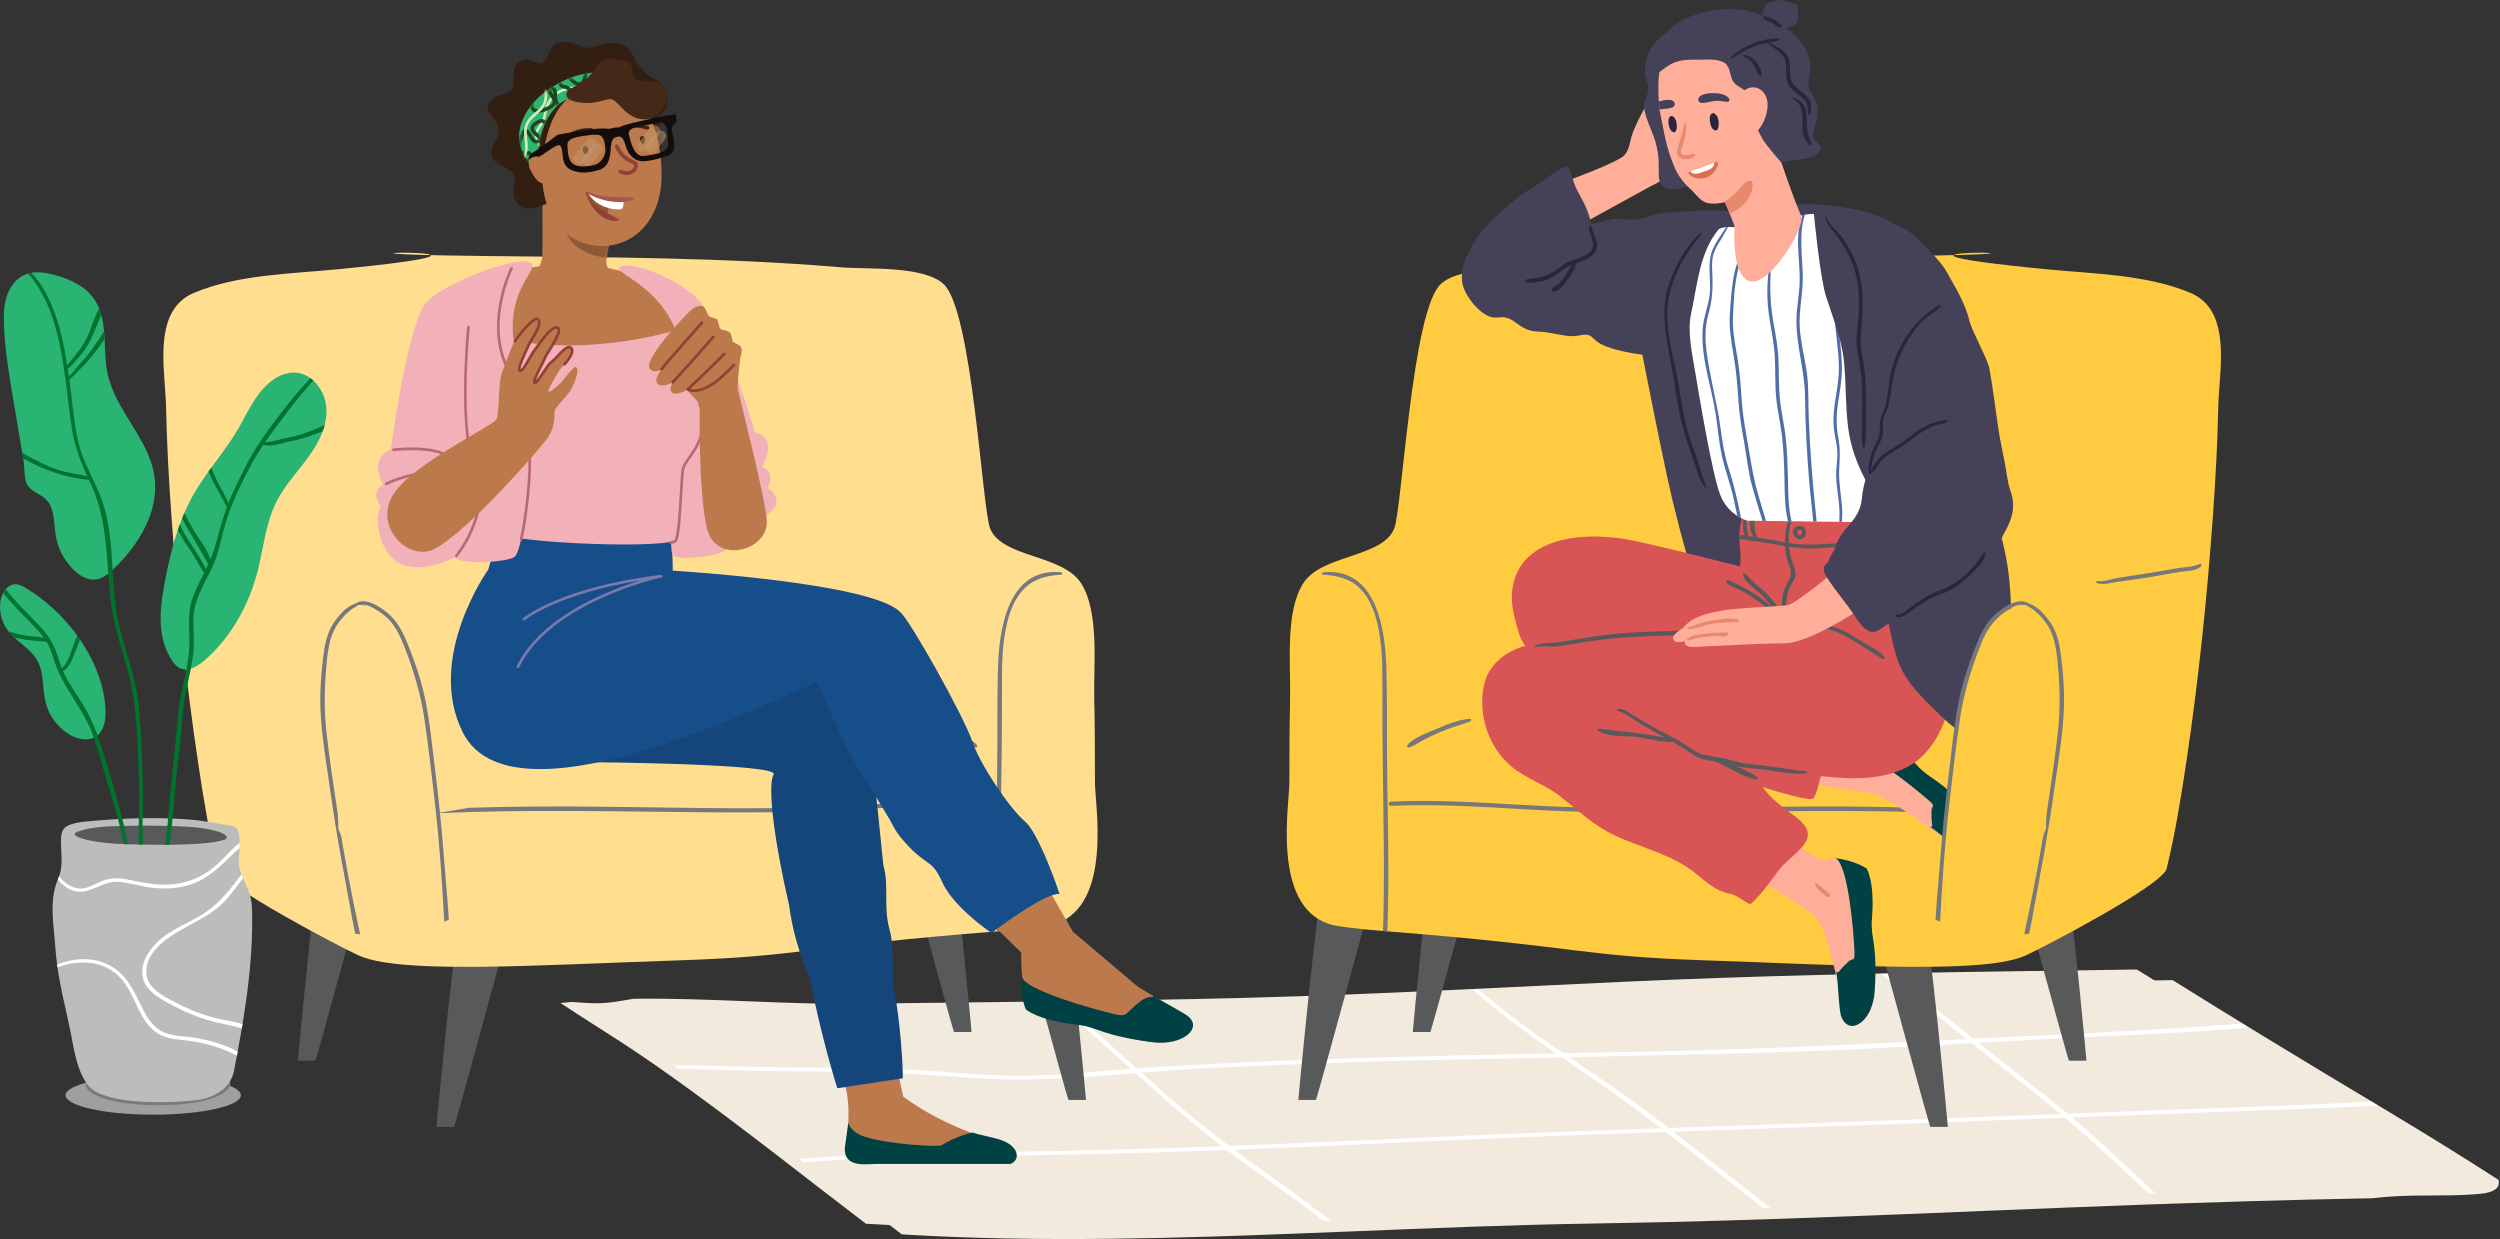 <svg width="690" height="342" viewBox="0 0 690 342" fill="none" xmlns="http://www.w3.org/2000/svg">
<rect x="0" y="0" width="690" height="342" fill="#333333" stroke="none"/>
<path d="M672.776 326.712C665.445 327.237 658.07 326.81 650.73 327.263C648.772 327.379 646.806 327.565 644.858 327.779C633.435 327.984 622.012 328.268 610.589 328.606C603.703 328.803 596.808 329.025 589.922 329.265C589.299 329.283 588.668 329.308 588.044 329.336C586.025 329.397 583.996 329.468 581.977 329.541C567.707 330.057 553.445 330.626 539.175 331.213C523.169 331.88 507.156 332.539 491.142 333.109C488.686 333.198 486.222 333.287 483.767 333.367C483.09 333.394 482.423 333.42 481.747 333.438C471.382 333.794 461.009 334.105 450.635 334.354C443.768 334.514 436.899 334.649 430.031 334.755C407.477 335.102 384.942 336.045 362.398 336.961C361.775 336.979 361.153 337.006 360.529 337.032C351.579 337.398 342.63 337.743 333.679 338.056C330.449 338.172 327.229 338.278 323.999 338.376C314.907 338.652 305.805 338.856 296.705 338.963C277.462 339.185 258.209 338.919 239.01 337.752C231.635 332.148 224.313 326.452 216.973 320.795C216.582 320.493 216.181 320.18 215.78 319.869C204.775 311.4 193.725 302.992 182.356 295.028C181.876 294.69 181.395 294.352 180.915 294.014C179.634 293.124 178.344 292.243 177.054 291.361C169.732 286.361 162.081 281.779 154.715 276.842C155.702 276.735 156.681 276.636 157.669 276.54C159.688 276.682 161.708 276.825 163.736 276.887C167.455 277.02 171.12 276.3 174.778 275.667C195.506 275.356 216.414 277.305 237.028 277.029C240.569 276.985 244.101 276.94 247.642 276.896C255.729 276.798 263.816 276.709 271.904 276.611C276.779 276.558 281.654 276.494 286.53 276.433C287.046 276.424 287.562 276.423 288.078 276.414C306.28 276.174 324.492 275.889 342.694 275.436C347.864 275.303 353.041 275.151 358.211 274.974C371.698 274.529 385.185 273.951 398.664 273.329C399.651 273.284 400.647 273.24 401.636 273.187C402.161 273.169 402.677 273.143 403.201 273.116C418.183 272.422 433.156 271.656 448.138 270.971C465.967 270.153 483.787 269.548 501.607 269.093C505.788 268.986 509.971 268.888 514.152 268.791C514.872 268.773 515.602 268.764 516.331 268.747C518.974 268.694 521.616 268.64 524.259 268.587C534.196 268.391 544.134 268.231 554.071 268.089L589.774 267.582C597.79 272.591 605.841 277.555 613.91 282.485C614.534 282.876 615.165 283.259 615.797 283.632C626.535 290.19 637.309 296.676 648.119 303.126C648.617 303.428 649.124 303.722 649.622 304.033C650.237 304.389 650.849 304.762 651.464 305.146C660.974 310.858 670.378 316.704 679.701 322.7C679.738 322.833 679.763 322.967 679.782 323.109C680.214 326.383 674.866 326.57 672.776 326.712Z" fill="#F1EADD"/>
<path d="M682.662 329.649C675.331 330.175 667.956 329.747 660.616 330.2C658.659 330.317 656.693 330.502 654.745 330.717C643.322 330.922 631.898 331.206 620.475 331.544C613.589 331.74 606.695 331.962 599.809 332.202C599.185 332.22 598.554 332.246 597.931 332.273C595.912 332.335 593.883 332.406 591.863 332.478C577.594 332.994 563.331 333.564 549.061 334.151C533.056 334.818 517.043 335.476 501.028 336.047C498.572 336.136 496.109 336.225 493.653 336.305C492.977 336.332 492.31 336.358 491.634 336.376C481.269 336.732 470.896 337.043 460.522 337.292C453.654 337.452 446.785 337.586 439.918 337.692C417.364 338.039 394.829 338.983 372.285 339.899C371.661 339.917 371.039 339.944 370.416 339.97C361.466 340.335 352.516 340.681 343.566 340.993C340.336 341.109 337.116 341.215 333.886 341.313C324.793 341.589 315.692 341.793 306.592 341.9C287.348 342.122 268.096 341.857 248.897 340.69C241.522 335.085 234.2 329.39 226.86 323.732C226.469 323.43 226.067 323.118 225.667 322.807C214.662 314.337 203.612 305.929 192.243 297.965C191.763 297.627 191.282 297.289 190.802 296.951C189.52 296.062 188.231 295.18 186.941 294.299C179.619 289.298 171.967 284.717 164.602 279.779C165.589 279.672 166.568 279.574 167.555 279.477C169.575 279.619 171.595 279.762 173.623 279.824C177.342 279.957 181.007 279.237 184.664 278.605C205.393 278.294 226.301 280.242 246.914 279.966C250.455 279.922 253.987 279.877 257.528 279.833C265.616 279.735 273.703 279.646 281.79 279.548C286.666 279.495 291.541 279.432 296.416 279.37C296.933 279.361 297.449 279.361 297.965 279.352C316.167 279.112 334.379 278.827 352.581 278.374C357.75 278.241 362.928 278.089 368.096 277.912C381.584 277.466 395.07 276.888 408.549 276.266C409.536 276.221 410.533 276.177 411.521 276.124C412.046 276.106 412.562 276.08 413.086 276.053C428.068 275.359 443.042 274.594 458.024 273.908C475.853 273.09 493.673 272.485 511.493 272.031C515.674 271.924 519.856 271.826 524.037 271.729C524.757 271.711 525.488 271.702 526.217 271.685C528.859 271.632 531.501 271.578 534.144 271.525C544.082 271.329 554.02 271.169 563.956 271.027L599.659 270.52C607.675 275.528 615.726 280.493 623.796 285.423C624.419 285.814 625.05 286.197 625.682 286.57C636.42 293.127 647.194 299.613 658.004 306.064C658.502 306.365 659.01 306.66 659.508 306.971C660.122 307.327 660.735 307.7 661.349 308.083C670.86 313.795 680.263 319.641 689.587 325.637C689.623 325.77 689.649 325.904 689.667 326.046C690.1 329.32 684.753 329.506 682.662 329.649Z" fill="#F1EADD"/>
<path d="M656.341 305.148C655.726 304.765 655.113 304.392 654.499 304.036C641.724 304.73 628.939 305.219 616.136 305.672C600.967 306.216 585.808 306.803 570.648 307.39C563.317 301.295 555.737 295.539 548.291 289.56C547.562 288.973 546.831 288.385 546.102 287.798C551.707 287.487 557.312 287.175 562.926 286.891C582.125 285.922 601.448 285.21 620.674 283.635C620.043 283.261 619.41 282.879 618.787 282.488C604.561 283.662 590.282 284.436 576.003 285.131C565.567 285.638 555.14 286.172 544.723 286.696C537.035 280.513 529.349 274.32 521.209 268.75C520.48 268.768 519.75 268.777 519.03 268.794C527.277 274.337 535.044 280.547 542.783 286.784C515.434 288.155 488.104 289.462 460.711 290.085C450.97 290.307 441.228 290.503 431.487 290.699C425.882 286.874 420.331 282.977 415.001 278.777C412.67 276.936 410.375 275.032 408.079 273.118C407.554 273.146 407.038 273.171 406.514 273.189C408.48 274.871 410.446 276.544 412.439 278.172C417.893 282.63 423.632 286.731 429.432 290.736C400.9 291.305 372.377 291.883 343.872 293.182C334.166 293.628 324.46 294.161 314.762 294.802C314.424 294.82 314.086 294.846 313.748 294.873C307.476 289.25 301.222 283.627 294.861 278.11C294.221 277.559 293.589 276.989 292.958 276.42C292.441 276.429 291.925 276.429 291.409 276.438C291.809 276.803 292.209 277.167 292.61 277.532C299.087 283.378 305.608 289.17 312.103 294.988C303.535 295.62 294.959 296.553 286.383 296.839C277.103 297.141 267.841 296.377 258.598 295.7C249.025 295.006 239.453 294.757 229.853 294.668C220.093 294.579 210.334 294.57 200.574 294.303C195.628 294.161 190.716 294.026 185.797 294.017C186.277 294.356 186.758 294.694 187.238 295.032H187.282C196.215 295.014 205.147 295.557 214.078 295.655C223.856 295.753 233.634 295.753 243.411 296.002C252.752 296.251 262.04 297.186 271.355 297.702C285.367 298.485 299.406 297.284 313.419 296.162C315.153 297.719 316.898 299.267 318.632 300.833C324.647 306.268 330.83 311.42 337.227 316.341C317.734 317.07 298.242 317.648 278.714 317.897C260.35 318.129 242.041 318.28 223.714 319.65C222.7 319.721 221.686 319.801 220.662 319.872C221.062 320.183 221.462 320.495 221.855 320.797C235.823 319.774 249.809 319.169 263.829 319.08C288.784 318.92 313.713 318.332 338.632 317.425C341.131 319.32 343.658 321.188 346.23 323.013C352.689 327.622 359.139 332.204 365.411 337.035C366.035 337.008 366.657 336.982 367.28 336.964C361.941 332.774 356.488 328.743 350.911 324.793C347.459 322.346 344.052 319.873 340.68 317.346C352.388 316.91 364.095 316.403 375.794 315.834C403.783 314.447 431.772 313.378 459.769 312.409C463.781 315.487 467.759 318.61 471.736 321.76C476.682 325.674 481.656 329.572 486.629 333.442C487.305 333.424 487.972 333.398 488.649 333.371C484.218 329.919 479.796 326.467 475.393 322.989C470.874 319.429 466.38 315.853 461.843 312.33C471.274 312.01 480.704 311.69 490.135 311.378C516.753 310.489 543.364 309.509 569.982 308.495C571.414 309.696 572.829 310.905 574.234 312.143C580.586 317.739 586.751 323.54 592.926 329.341C593.55 329.314 594.181 329.288 594.804 329.27C589.305 324.127 583.825 318.966 578.229 313.923C576.148 312.045 574.021 310.221 571.878 308.424C582.456 308.024 593.026 307.615 603.594 307.213C621.155 306.536 638.761 306.065 656.341 305.148ZM390.437 314.071C373.364 314.854 356.301 315.62 339.228 316.269C333.08 311.615 327.084 306.794 321.292 301.624C319.202 299.764 317.129 297.905 315.046 296.036C319.805 295.654 324.557 295.298 329.307 295.03C363.176 293.171 397.1 292.495 431.005 291.818C434.386 294.14 437.776 296.436 441.147 298.75C447.046 302.816 452.784 307.051 458.451 311.393C435.775 312.186 413.098 313.04 390.437 314.071ZM503.656 309.855C489.289 310.335 474.912 310.816 460.544 311.322C455.748 307.612 450.891 303.982 445.9 300.513C441.664 297.568 437.367 294.685 433.088 291.785C437.421 291.696 441.762 291.607 446.095 291.518C465.765 291.118 485.426 290.654 505.088 289.898C518.121 289.391 531.146 288.644 544.17 287.914L544.838 288.449C552.765 294.846 560.905 300.958 568.734 307.462C547.046 308.297 525.355 309.133 503.656 309.855Z" fill="white"/>
<path d="M532.098 257.282C532.431 261.818 532.947 266.331 533.521 270.817C534.23 276.354 537.141 305.352 537.605 311.015H532.757C532.699 310.832 532.645 310.641 532.584 310.463C531.705 307.878 518.194 258.226 518.194 258.226C518.194 258.226 528.807 257.438 531.438 256.372C531.387 254.741 531.366 253.11 531.391 251.479C531.396 251.129 531.771 251.13 531.783 251.479C531.833 253.026 531.913 254.569 532.015 256.112C532.577 255.829 533.119 255.472 533.631 254.993C534.071 254.581 534.47 255.555 534.044 255.971C533.445 256.55 532.787 256.962 532.098 257.282Z" fill="#58595B"/>
<path d="M570.352 239.011C570.685 243.547 571.201 248.06 571.775 252.546C572.484 258.082 575.395 287.081 575.859 292.744H571.011C570.953 292.56 570.899 292.369 570.838 292.191C569.959 289.606 556.448 239.954 556.448 239.954C556.448 239.954 567.061 239.167 569.692 238.101C569.641 236.47 569.62 234.838 569.645 233.207C569.65 232.857 570.025 232.859 570.037 233.207C570.087 234.754 570.167 236.298 570.269 237.84C570.83 237.558 571.372 237.2 571.885 236.721C572.325 236.31 572.724 237.284 572.298 237.7C571.699 238.279 571.041 238.692 570.352 239.011Z" fill="#58595B"/>
<path d="M395.437 231.104C395.104 235.641 394.587 240.154 394.013 244.64C393.305 250.176 390.393 279.174 389.929 284.837H394.777C394.835 284.654 394.889 284.463 394.95 284.285C395.829 281.7 409.34 232.048 409.34 232.048C409.34 232.048 398.727 231.261 396.096 230.195C396.148 228.563 396.168 226.932 396.144 225.301C396.138 224.951 395.763 224.952 395.753 225.301C395.702 226.848 395.622 228.392 395.52 229.934C394.959 229.651 394.417 229.294 393.905 228.815C393.465 228.403 393.066 229.378 393.492 229.793C394.088 230.374 394.747 230.786 395.437 231.104Z" fill="#58595B"/>
<path d="M363.854 249.851C363.522 254.387 363.005 258.9 362.431 263.386C361.723 268.922 358.811 297.92 358.347 303.583H363.195C363.253 303.4 363.307 303.209 363.368 303.031C364.247 300.446 377.758 250.794 377.758 250.794C377.758 250.794 367.145 250.007 364.514 248.941C364.565 247.309 364.586 245.678 364.562 244.047C364.556 243.697 364.181 243.699 364.171 244.047C364.12 245.594 364.04 247.138 363.938 248.68C363.377 248.397 362.835 248.04 362.323 247.561C361.883 247.149 361.484 248.124 361.91 248.539C362.506 249.119 363.165 249.53 363.854 249.851Z" fill="#58595B"/>
<path d="M366.546 254.939C368.575 255.643 373.886 256.319 381.697 256.959C382.088 256.986 382.497 257.021 382.908 257.057C436.484 261.266 435.894 263.891 470.485 265.047C490.601 265.723 509.924 266.692 525.635 266.835C526.097 266.835 526.551 266.845 527.006 266.845C536.713 266.897 544.968 266.623 551.089 265.741C551.56 265.679 552.015 265.608 552.46 265.528C555.129 265.074 557.335 264.487 559.008 263.74C563.616 261.676 596.881 244.379 598.01 239.717C600.412 229.761 602.05 219.601 603.553 209.467C606.845 187.216 609.166 164.803 610.768 142.364C611.479 132.355 612.04 122.328 612.244 112.301C612.413 104.036 615.02 91.321 609.352 84.373C608.151 82.906 606.585 81.686 604.539 80.823C592.51 75.778 577.974 75.591 565.118 74.345C497.725 67.806 591.009 69.941 523.324 70.671C490.922 71.018 458.254 71.037 425.95 73.776C418.655 74.4 403.289 73.269 397.685 78.367C389.678 85.653 387.009 140.487 384.784 145.915C381.457 154.021 364.749 152.97 359.651 161.04C354.625 168.995 356.279 183.657 356.066 192.759C355.888 200.49 355.87 208.222 355.87 215.954C355.87 222.019 350.977 249.477 366.546 254.939Z" fill="#FFCB40"/>
<path d="M418.835 222.085C407.218 221.41 395.557 220.697 383.912 221.256C383.051 221.298 383.045 222.431 383.911 222.393C397.145 221.835 410.357 222.772 423.553 223.515C436.874 224.265 450.138 224.296 463.483 224.189C488.211 223.991 512.964 223.336 537.672 224.463L528.499 222.941C503.926 222.123 479.266 222.955 454.684 223.091C442.69 223.158 430.8 222.78 418.835 222.085Z" fill="#77787B"/>
<path d="M388.48 205.573C390.352 203.434 394.176 202.172 396.739 201.079C399.553 199.879 402.602 198.599 405.692 198.397C406.12 198.369 406.162 198.988 405.789 199.115C402.693 200.16 399.609 201.071 396.616 202.412C395.148 203.07 393.698 203.78 392.28 204.54C391.173 205.134 390.115 205.963 388.903 206.301C388.464 206.421 388.205 205.888 388.48 205.573Z" fill="#77787B"/>
<path d="M365.214 158.627C369.066 158.84 372.705 159.676 375.481 162.533C377.866 164.989 379.191 168.272 380.027 171.547C381.567 177.642 381.558 184.021 381.54 190.266C381.504 201.253 381.665 212.242 381.807 223.23C381.949 234.476 382.109 245.721 381.7 256.959C382.091 256.987 382.5 257.021 382.91 257.058C382.972 255.083 383.035 253.116 383.079 251.149C383.364 238.942 383.035 226.726 382.874 214.52C382.741 204.662 382.892 194.796 382.661 184.937C382.403 173.959 380.054 156.6 365.214 157.934C364.769 157.969 364.76 158.6 365.214 158.627Z" fill="#77787B"/>
<path d="M125.98 257.282C125.647 261.818 125.131 266.331 124.557 270.817C123.848 276.354 120.937 305.352 120.473 311.015H125.321C125.379 310.832 125.433 310.641 125.494 310.463C126.373 307.878 139.884 258.226 139.884 258.226C139.884 258.226 129.271 257.438 126.64 256.372C126.691 254.741 126.712 253.11 126.687 251.479C126.682 251.129 126.307 251.13 126.295 251.479C126.245 253.026 126.165 254.569 126.063 256.112C125.502 255.829 124.96 255.472 124.447 254.993C124.007 254.581 123.608 255.555 124.034 255.971C124.633 256.55 125.291 256.962 125.98 257.282Z" fill="#58595B"/>
<path d="M87.722 239.011C87.39 243.547 86.873 248.06 86.299 252.546C85.591 258.082 82.679 287.081 82.215 292.744H87.063C87.121 292.56 87.175 292.369 87.236 292.191C88.115 289.606 101.626 239.954 101.626 239.954C101.626 239.954 91.013 239.167 88.382 238.101C88.433 236.47 88.454 234.838 88.43 233.207C88.424 232.857 88.049 232.859 88.037 233.207C87.987 234.754 87.907 236.298 87.805 237.84C87.244 237.558 86.702 237.2 86.189 236.721C85.749 236.31 85.351 237.284 85.776 237.7C86.375 238.279 87.033 238.692 87.722 239.011Z" fill="#58595B"/>
<path d="M262.642 231.104C262.975 235.641 263.491 240.154 264.065 244.64C264.773 250.176 267.685 279.174 268.149 284.837H263.301C263.243 284.654 263.189 284.463 263.128 284.285C262.249 281.7 248.738 232.048 248.738 232.048C248.738 232.048 259.351 231.261 261.982 230.195C261.931 228.563 261.91 226.932 261.934 225.301C261.94 224.951 262.315 224.952 262.325 225.301C262.376 226.848 262.456 228.392 262.558 229.934C263.119 229.651 263.661 229.294 264.173 228.815C264.613 228.403 265.012 229.378 264.586 229.793C263.99 230.374 263.331 230.786 262.642 231.104Z" fill="#58595B"/>
<path d="M294.228 249.852C294.56 254.389 295.077 258.902 295.651 263.388C296.359 268.924 299.271 297.922 299.735 303.585H294.887C294.829 303.402 294.775 303.211 294.714 303.033C293.835 300.448 280.324 250.796 280.324 250.796C280.324 250.796 290.937 250.009 293.568 248.943C293.517 247.311 293.496 245.68 293.52 244.049C293.526 243.699 293.901 243.7 293.911 244.049C293.962 245.596 294.042 247.14 294.144 248.682C294.705 248.399 295.247 248.042 295.759 247.563C296.199 247.151 296.598 248.126 296.172 248.541C295.576 249.121 294.917 249.532 294.228 249.852Z" fill="#58595B"/>
<path d="M291.532 254.939C289.503 255.643 284.192 256.319 276.381 256.959C275.99 256.986 275.581 257.021 275.17 257.057C221.594 261.266 222.184 263.891 187.593 265.047C167.477 265.723 148.154 266.692 132.443 266.835C131.981 266.835 131.527 266.845 131.072 266.845C121.366 266.897 113.111 266.623 106.989 265.741C106.518 265.679 106.063 265.608 105.618 265.528C102.95 265.074 100.743 264.487 99.07 263.74C94.462 261.676 61.197 244.379 60.068 239.717C57.666 229.761 56.029 219.601 54.525 209.467C51.233 187.216 48.912 164.803 47.31 142.364C46.599 132.355 46.038 122.328 45.834 112.301C45.665 104.036 43.058 91.321 48.726 84.373C49.927 82.906 51.493 81.686 53.539 80.823C65.568 75.778 80.105 75.591 92.96 74.345C160.353 67.806 67.069 69.941 134.755 70.671C167.157 71.018 199.824 71.037 232.128 73.776C239.423 74.4 254.789 73.269 260.393 78.367C268.4 85.653 271.069 140.487 273.294 145.915C276.621 154.021 293.33 152.97 298.427 161.04C303.453 168.995 301.799 183.657 302.012 192.759C302.19 200.49 302.208 208.222 302.208 215.954C302.208 222.019 307.101 249.477 291.532 254.939Z" fill="#FFDE90"/>
<path d="M239.243 222.085C250.86 221.41 262.521 220.697 274.166 221.256C275.027 221.298 275.033 222.431 274.167 222.393C260.934 221.835 247.722 222.772 234.525 223.515C221.204 224.265 207.94 224.296 194.595 224.189C169.867 223.991 145.114 223.336 120.406 224.463L129.58 222.941C154.153 222.123 178.812 222.955 203.394 223.091C215.388 223.158 227.278 222.78 239.243 222.085Z" fill="#77787B"/>
<path d="M269.594 205.573C267.722 203.434 263.898 202.172 261.336 201.079C258.521 199.879 255.472 198.599 252.382 198.397C251.954 198.369 251.913 198.988 252.286 199.115C255.381 200.16 258.466 201.071 261.458 202.412C262.927 203.07 264.376 203.78 265.794 204.54C266.901 205.134 267.959 205.963 269.171 206.301C269.61 206.421 269.869 205.888 269.594 205.573Z" fill="#77787B"/>
<path d="M100.462 167.559C98.015 166.145 94.679 170.202 93.38 171.955C91.262 174.793 90.64 178.494 90.266 181.937C89.546 188.69 89.35 195.353 90.106 202.116C90.978 209.875 92.169 217.624 93.327 225.347C94.955 236.245 97.072 247.083 99.385 257.875C98.914 257.813 98.46 257.742 98.015 257.662C96.948 252.528 96.119 247.332 95.141 242.226C93.478 233.578 92.072 224.93 90.862 216.201C89.733 208.086 88.22 199.892 88.406 191.672C88.486 188.219 88.797 184.714 89.206 181.288C89.553 178.361 90.114 175.354 91.582 172.755C92.996 170.237 97.445 164.712 100.746 167.078C101.022 167.283 100.782 167.737 100.462 167.559Z" fill="#77787B"/>
<path d="M292.864 158.627C289.012 158.84 285.373 159.676 282.597 162.533C280.212 164.989 278.887 168.272 278.051 171.547C276.511 177.642 276.52 184.021 276.538 190.266C276.575 201.253 276.413 212.242 276.271 223.23C276.129 234.476 275.969 245.721 276.379 256.959C275.988 256.987 275.578 257.021 275.168 257.058C275.106 255.083 275.043 253.116 274.999 251.149C274.714 238.942 275.043 226.726 275.204 214.52C275.337 204.662 275.186 194.796 275.417 184.937C275.675 173.959 278.024 156.6 292.864 157.934C293.309 157.969 293.318 158.6 292.864 158.627Z" fill="#77787B"/>
<path d="M114.506 183.83C118.827 194.315 121.977 240.586 124.992 265.359L107.034 263.131L93.402 228.789C92.703 207.817 92.957 166.082 99.563 166.921C107.821 167.969 111.705 177.032 114.506 183.83Z" fill="#FFDE90"/>
<path d="M98.114 167.461C100.109 165.459 104.384 168.511 106.095 169.866C108.877 172.057 110.438 175.469 111.694 178.697C114.144 185.032 116.063 191.415 117.09 198.142C118.262 205.861 119.125 213.654 120.013 221.412C121.271 232.36 122.042 243.375 122.61 254.398C123.049 254.215 123.469 254.029 123.878 253.836C123.576 248.601 123.026 243.369 122.645 238.183C122.005 229.4 121.116 220.684 120.018 211.94C119 203.81 118.333 195.505 116.018 187.615C115.044 184.302 113.834 180.998 112.549 177.795C111.453 175.059 110.131 172.3 108.038 170.172C106.018 168.108 100.288 163.928 97.715 167.07C97.501 167.34 97.851 167.716 98.114 167.461Z" fill="#77787B"/>
<path d="M578.907 160.354C580.7 160.681 582.775 159.758 584.556 159.496C587.424 159.074 590.281 158.608 593.146 158.159C595.598 157.775 598.037 157.338 600.48 156.896C602.683 156.497 605.04 156.576 607.114 155.662C607.464 155.508 607.873 155.924 607.552 156.23C606.048 157.666 604.014 157.533 602.076 157.799C599.055 158.213 596.054 158.869 593.039 159.342C590.212 159.786 587.391 160.19 584.554 160.57C582.659 160.823 580.643 161.54 578.746 160.938C578.372 160.818 578.528 160.285 578.907 160.354Z" fill="#77787B"/>
<path d="M458.76 45.943C458.041 43.679 457.41 41.386 457.323 38.999C457.233 36.599 457.636 34.176 457.888 31.796C458.085 29.92 458.738 27.899 458.432 26.012C458.387 25.731 458.001 25.604 457.779 25.746C455.155 27.415 453.607 30.157 452.301 32.898C451.572 34.428 450.799 36.011 450.319 37.641C449.797 39.417 449.637 41.333 448.371 42.799C446.654 44.787 432.141 50.065 432.141 50.065L436.533 61.858C436.533 61.858 453.74 52.407 455.555 51.417C456.601 50.846 458.635 50.075 459.257 48.954C459.782 48.005 459.049 46.855 458.76 45.943Z" fill="#FFAF99"/>
<path d="M496.218 1.787C495.976 1.156 495.449 1.053 494.866 0.92C494.175 0.763 493.486 0.637 492.804 0.415C492.382 0.278 492.006 0.086 491.558 0.029C490.709 -0.078 490.06 0.104 489.424 0.681C489.409 0.695 489.396 0.714 489.38 0.729C488.935 0.438 488.356 0.469 487.838 0.904C486.824 1.758 486.469 3.576 486.274 4.795C486.104 5.86 486.012 7.054 487.136 7.601C487.941 7.992 489.055 7.763 489.918 7.867C491.087 8.007 491.984 8.007 493.157 7.708C494.809 7.288 496.382 6.775 496.256 4.798C496.213 4.128 496.154 3.483 496.187 2.817C496.205 2.464 496.355 2.143 496.218 1.787Z" fill="#444159"/>
<path d="M502.314 40.104C502.103 39.746 501.733 39.578 501.458 39.301C500.441 38.279 500.214 37.695 500.582 36.225C501.272 33.464 502.381 30.401 501.048 27.642C500.168 25.823 498.987 24.741 499.138 22.512C499.253 20.822 499.824 19.308 499.633 17.586C499.271 14.315 497.134 11.268 494.731 9.118C493.909 8.382 492.806 7.758 491.618 7.281C489.071 5.44 486.032 4.038 483.329 3.225C478.857 1.88 473.46 2.519 469.033 3.754C465.867 4.637 462.36 6.137 460.257 8.776C459.183 9.493 458.212 10.318 457.427 11.134C454.763 13.898 453.325 17.948 454.389 21.748C454.77 23.107 455.265 24.154 454.804 25.597C454.479 26.617 453.967 27.481 453.791 28.56C453.479 30.48 455.015 34.261 455.772 36.013C459.789 45.307 456.003 49.697 459.405 51.586C461.173 53.712 469.323 50.256 470.371 50.616C471.411 50.974 473.072 50.353 474.094 50.209C481.304 49.193 487.664 45.235 494.857 44.215C496.954 43.918 500.848 43.762 502.236 41.815C502.635 41.257 502.667 40.704 502.314 40.104Z" fill="#444159"/>
<path d="M528.222 70.294C527.511 60.428 514.192 57.897 506.543 56.896C499.815 56.014 492.882 56.297 486.153 57.025C484.067 57.251 481.97 57.508 479.871 57.78C480.084 57.278 480.302 56.773 480.517 56.261C480.651 55.94 480.164 55.794 479.989 56.039C479.569 56.627 479.182 57.26 478.826 57.921C474.29 58.525 469.752 59.224 465.293 60.031C465.106 60.064 465.159 60.347 465.337 60.352C469.614 60.476 473.959 59.775 478.229 59.134C476.812 62.303 476.231 65.998 477.207 69.299C478.182 72.604 482.777 73.761 485.562 74.927C490.239 76.886 494.219 80.151 499.107 81.712C503.047 82.97 507.143 83.075 511.21 82.486C515.248 81.903 519.364 80.684 522.805 78.434C525.508 76.664 528.475 73.797 528.222 70.294Z" fill="#444159"/>
<path d="M497.748 139.581C496.929 134.316 495.867 129.093 495.132 123.815C494.272 117.655 493.687 111.46 492.844 105.298C491.997 99.107 490.742 92.997 489.474 86.881C488.229 80.871 487.119 74.862 486.455 68.757C486.121 65.689 485.913 62.615 485.739 59.538C486.426 59.523 487.114 59.497 487.803 59.459C488.3 59.432 488.3 58.716 487.803 58.688C487.1 58.648 486.393 58.624 485.688 58.59C485.539 55.86 485.406 53.129 485.229 50.399C485.203 49.993 484.619 49.991 484.597 50.399C484.444 53.128 484.44 55.838 484.535 58.535C480.319 58.334 476.094 58.179 471.879 58.049C468.871 57.956 465.69 58.116 462.998 59.608C456.603 63.154 449.215 77.09 449.215 77.09C449.215 77.09 458.978 127.521 461.514 137.684C462.803 142.853 464.056 148.033 465.561 153.143C466.839 157.482 468.004 162.424 470.573 166.215C474.234 171.619 480.583 172.589 486.297 169.929C492.724 166.939 497.932 161.008 498.73 153.838C499.25 149.132 498.47 144.232 497.748 139.581Z" fill="#444159"/>
<path d="M514.413 239.978C513.764 238.623 512.684 238.041 510.934 237.63C509.058 237.188 502.651 237.446 502.145 237.13L488.47 228.604C488.47 228.604 487.51 232.159 486.759 233.355C485.975 234.602 485.196 235.709 484.206 236.804C483.668 237.399 483.25 237.926 483.016 238.653C482.637 238.45 482.258 238.252 481.874 238.071C481.514 237.901 480.797 239.838 480.797 239.838C480.797 239.838 499.43 251.148 500.982 252.971C503.86 256.349 504.817 261.814 505.966 265.993C506.718 268.733 507.237 271.531 507.951 274.281C508.472 276.288 508.346 278.764 510.044 280.226C510.968 281.023 512.241 281.397 513.449 281.229C514.212 281.123 514.959 280.797 515.488 280.237C517.097 278.534 516.526 273.603 516.531 271.4C516.537 267.744 516.404 264.087 516.224 260.436C516.037 256.64 515.857 252.845 515.548 249.057C515.335 246.449 515.464 243.78 514.84 241.221C514.725 240.745 514.585 240.334 514.413 239.978Z" fill="#FFAF99"/>
<path d="M511.696 260.291C512.122 266.873 511.735 263.416 509.589 265.986C507.448 267.802 507.504 268.996 506.723 268.053C507.364 269.661 507.427 278.762 508.219 280.68C510.49 286.183 516.895 281.951 517.42 273.565C518.269 260.008 516.2 259.107 516.645 253.723C517.524 243.101 515.156 239.688 515.156 239.688C515.156 239.688 512.213 237.575 506.334 236.797C509.164 237.313 511.008 249.671 511.696 260.291Z" fill="#004143"/>
<path d="M516.552 200.002C513.594 197.845 510.412 199.296 508.222 201.756C507.136 202.977 505.103 205.555 505.103 205.555L482.457 200.561L484.243 214.047C484.243 214.047 512.829 218.378 515.202 218.698C519.599 219.292 523.961 222.721 527.605 225.065C529.995 226.603 532.248 228.34 534.615 229.911C536.341 231.057 537.901 232.986 540.143 232.94C541.362 232.916 542.561 232.345 543.348 231.412C543.845 230.824 544.183 230.083 544.204 229.313C544.266 226.97 540.548 223.681 539.081 222.038C536.646 219.311 534.104 216.678 531.533 214.079C527.064 209.564 522.546 204.971 517.663 200.895C517.299 200.59 516.937 200.282 516.552 200.002Z" fill="#FFAF99"/>
<path d="M530.421 219.29C535.494 223.504 532.717 221.409 533.109 224.734C532.957 227.537 533.861 228.317 532.64 228.236C534.249 228.877 540.902 235.086 542.84 235.829C548.398 237.962 549.727 230.401 543.996 224.255C534.733 214.321 532.657 215.204 529.052 211.18C521.941 203.241 517.834 202.615 517.834 202.615C517.834 202.615 514.277 203.3 509.671 207.035C511.991 205.335 522.235 212.49 530.421 219.29Z" fill="#004143"/>
<path d="M482.455 215.951C482.455 215.951 498.92 221.45 500.402 220.411C501.885 219.373 504.405 205.286 504.405 205.286C504.405 205.286 482.312 199.651 481.422 200.095C480.533 200.542 482.455 215.951 482.455 215.951Z" fill="#D85455"/>
<path d="M536.367 174.703C535.903 171.099 535.628 167.629 534.81 164.079C533.965 160.405 533.387 156.793 533.004 153.046C532.444 147.494 531.793 141.613 526.803 138.348C524.294 136.71 521.393 135.127 518.316 135.572C514.277 136.168 510.326 137.352 506.251 137.894C501.883 138.481 497.506 138.668 493.12 139.032C489.455 139.334 485.914 140.474 482.293 140.928C482.124 140.955 481.964 140.972 481.794 140.99C481.822 140.572 481.838 140.163 481.813 139.736V139.594C481.804 139.283 481.351 139.283 481.333 139.594C481.289 140.083 481.216 140.572 481.145 141.053C480.985 141.062 480.834 141.088 480.682 141.097C480.326 141.115 480.326 141.64 480.682 141.648C480.798 141.657 480.922 141.648 481.038 141.648C480.673 143.632 480.113 145.58 480.051 147.6C480.024 147.92 480.024 148.249 480.042 148.578C480.042 148.614 480.042 148.649 480.051 148.685C480.229 152.058 480.816 154.852 479.855 158.231C479.099 160.891 478.281 163.392 478.164 166.177C478.075 168.517 477.915 171.062 478.103 173.491C478.13 173.891 478.174 174.292 478.226 174.683C478.279 175.101 478.343 175.51 478.423 175.92C478.423 175.956 478.45 175.965 478.466 175.991C478.439 176.934 478.485 177.868 478.599 178.794C478.999 181.872 480.832 184.373 482.113 187.131C484.338 191.926 488.43 195.2 492.967 197.745C497.914 200.503 503.305 202.381 508.919 203.164C514.763 203.982 521.347 204.686 527.157 203.333C532.254 202.15 536.791 198.983 538.162 193.715C539.828 187.354 537.177 180.966 536.367 174.703Z" fill="#D85455"/>
<path d="M490.683 24.506C490.262 22.095 489.401 19.767 488.618 17.461C487.927 15.418 487.085 13.394 485.624 11.772C482.819 8.669 476.286 7.206 472.215 8.338C472.137 8.289 472.05 8.267 471.95 8.296C468.417 9.529 464.244 9.924 461.406 12.594C458.139 15.65 457.673 20.41 457.709 24.635C457.718 25.785 457.763 26.91 457.843 28.037C457.892 28.779 457.886 29.523 458.034 30.248C459.441 37.13 459.728 40.413 462.262 46.397C463.078 48.328 464.88 50.747 466.341 51.958C467.849 53.207 469.106 55.583 471.3 56.036C475.406 56.884 480.489 54.462 483.241 51.428C490.267 43.675 492.342 34.069 490.683 24.506Z" fill="#FFAF99"/>
<path d="M466.385 48.31C467.541 49.258 469.433 49.522 470.812 49.047C472.294 48.536 473.483 47.318 474.051 45.858C474.138 45.634 474.211 45.395 474.169 45.159C474.109 44.826 473.942 44.703 473.731 44.686C473.555 44.664 473.348 44.718 473.154 44.799C473.068 44.824 472.986 44.866 472.91 44.897C472.257 45.187 471.568 45.474 470.926 45.725C469.862 46.142 468.781 46.564 467.685 46.853C467.418 46.929 466.939 47.032 466.574 47.207C466.064 47.437 465.738 47.785 466.385 48.31Z" fill="#DB6E4D"/>
<path d="M466.576 47.21L466.577 47.219C467.199 48.706 469.63 47.554 470.664 47.222C471.956 46.817 473.301 46.203 473.156 44.801C473.07 44.825 472.987 44.868 472.912 44.899C472.258 45.188 471.569 45.475 470.928 45.726C469.863 46.144 468.783 46.566 467.686 46.855C467.421 46.93 466.943 47.035 466.576 47.21Z" fill="white"/>
<path d="M504.936 73.429C504.349 71.658 502.685 69.879 501.6 68.393C496.574 61.516 488.948 36.622 488.637 35.224C488.388 34.086 487.659 33.115 486.485 33.89C484.741 35.037 484.1 38.587 483.193 40.322C481.049 44.441 478.219 48.186 475.675 52.075C475.657 51.995 475.631 51.914 475.613 51.825C475.533 51.389 474.884 51.531 474.893 51.914C474.893 51.914 474.893 51.914 474.884 51.914C474.847 52.351 474.902 52.76 474.982 53.16C474.938 53.222 474.902 53.276 474.866 53.329C474.733 53.551 474.946 53.783 475.151 53.765C475.356 54.389 475.658 54.985 475.943 55.598C476.023 55.767 476.103 55.927 476.174 56.096C476.423 56.639 476.663 57.19 476.894 57.724C477.054 58.115 477.214 58.517 477.374 58.908C477.641 59.566 477.899 60.224 478.157 60.875L478.745 62.343C479.679 64.665 480.559 66.899 480.96 69.364C481.102 70.218 481.191 70.903 481.913 71.42C482.064 71.527 482.286 71.509 482.438 71.429C482.509 71.394 482.58 71.349 482.643 71.322C482.705 71.294 482.741 71.224 482.767 71.162C483.318 71.963 484.11 72.612 485.365 73.128C487.233 73.912 489.226 74.187 491.192 74.614C493.061 75.014 494.92 75.655 496.815 75.939C498.496 76.179 500.169 76.072 501.832 75.806C502.632 75.69 504.261 75.646 504.848 74.899C505.221 74.418 505.114 73.972 504.936 73.429Z" fill="#FFAF99"/>
<path d="M462.569 33.267C462.366 32.732 462.049 32.283 461.621 32.067C461.207 31.861 460.774 32.184 460.603 32.674C460.43 33.164 460.465 33.773 460.558 34.348C460.672 35.059 460.91 35.823 461.382 36.222C462.868 37.477 463.048 34.521 462.569 33.267Z" fill="#2A243D"/>
<path d="M474.11 32.554C473.893 31.986 473.559 31.509 473.102 31.28C472.662 31.061 472.204 31.403 472.021 31.924C471.837 32.446 471.873 33.092 471.973 33.701C472.095 34.455 472.346 35.267 472.848 35.691C474.426 37.023 474.62 33.885 474.11 32.554Z" fill="#2A243D"/>
<path d="M467.486 42.416C466.546 42.494 464.629 43.438 464.003 42.211C463.705 41.626 464.366 40.269 464.545 39.692C465.112 37.873 465.569 35.953 465.352 34.042C465.321 33.768 464.954 33.856 464.912 34.077C464.547 35.997 463.965 37.943 463.37 39.804C463.088 40.685 462.641 41.819 463.023 42.74C463.7 44.375 467.009 44.324 467.835 42.925C467.996 42.654 467.771 42.392 467.486 42.416Z" fill="#E8886D"/>
<path d="M477.286 27.339C477.213 27.154 477.073 27 476.926 26.865C475.852 25.888 474.287 25.698 472.835 25.707C471.854 25.712 470.856 25.791 469.943 26.147C469.566 26.294 469.196 26.497 468.954 26.822C468.713 27.148 468.633 27.615 468.846 27.959C469.157 28.46 469.872 28.469 470.458 28.395C471.469 28.269 472.446 27.927 473.465 27.839C474.501 27.75 475.511 28.005 476.537 28.093C476.751 28.112 476.989 28.125 477.158 27.99C477.329 27.855 477.371 27.599 477.305 27.392C477.298 27.373 477.292 27.357 477.286 27.339Z" fill="#444159"/>
<path d="M462.242 28.935C462.104 29.506 461.431 29.745 460.854 29.857C459.927 30.047 458.964 30.048 458.035 30.247C457.951 29.512 457.893 28.779 457.844 28.035C458.751 27.746 459.68 27.52 460.623 27.564C461.032 27.586 461.447 27.662 461.781 27.895C462.107 28.125 462.333 28.549 462.242 28.935Z" fill="#444159"/>
<path d="M493.903 31.59C493.775 29.568 493.25 27.596 493.006 25.588C492.771 23.657 492.432 21.8 491.775 19.961C489.27 12.951 483.56 7.749 476.157 6.534C471.777 5.815 466.988 6.152 463.043 8.328C461.31 9.284 459.626 10.535 458.514 12.198C457.144 14.248 457.286 16.449 456.716 18.732C456.676 18.89 456.713 19.025 456.788 19.13C456.222 19.634 455.689 20.195 455.201 20.829C454.976 21.121 455.354 21.454 455.645 21.325C458.208 20.186 460.001 17.841 462.789 17.017C464.944 16.38 467.064 16.478 469.268 16.465C471.286 16.453 473.501 16.225 475.403 17.049C477.67 18.032 477.261 20.488 478.228 22.287C479.162 24.027 481.424 24.217 482.389 26.037C483.373 27.891 483.053 30.346 483.706 32.337C484.396 34.445 485.475 36.584 486.554 38.519C487.362 39.968 491.691 44.937 491.691 44.937C491.691 44.937 493.058 39.397 493.325 38.218C493.815 36.055 494.044 33.807 493.903 31.59Z" fill="#444159"/>
<path d="M485.494 24.5C483.445 23.335 480.344 24.895 480.095 27.131C480.051 27.15 480.01 27.175 479.974 27.208C478.892 28.186 479.307 29.91 479.587 31.174C479.927 32.711 480.239 34.472 480.821 35.938C482.191 39.385 484.843 36.795 486.121 34.733C487.907 31.855 489.157 26.583 485.494 24.5Z" fill="#FFAF99"/>
<path d="M482.591 49.922C481.275 50.34 480.163 52.084 479.246 53.027C478.303 53.996 477.183 54.922 475.945 55.598C476.025 55.767 476.105 55.927 476.176 56.096C476.425 56.639 476.665 57.19 476.896 57.725C477.056 58.116 477.216 58.517 477.376 58.908C479.903 58.063 482.279 55.776 483.275 53.4C483.614 52.591 484.442 49.335 482.591 49.922Z" fill="#E8886D"/>
<path d="M499.024 27.064C497.147 24.601 494.216 24.137 494.055 20.457C493.975 18.622 494.223 16.832 493.173 15.212C492.058 13.49 489.999 12.704 488.228 11.831C489.226 11.664 490.195 11.45 491.009 10.974C491.176 10.876 491.1 10.623 490.913 10.618C486.271 10.474 481.012 12.763 477.645 15.891C477.478 16.047 477.698 16.345 477.894 16.213C480.02 14.78 482.572 13.302 484.997 12.48C485.878 12.181 486.858 12.05 487.826 11.898C487.831 11.922 487.837 11.948 487.863 11.969C489.528 13.319 491.791 14.402 492.629 16.46C493.43 18.431 492.639 20.661 493.322 22.679C493.804 24.105 494.805 24.956 495.969 25.838C496.859 26.512 497.961 27.156 498.516 28.174C499.121 29.284 498.735 30.501 499.175 31.634C499.302 31.959 499.766 31.917 499.79 31.552C499.895 29.892 500.084 28.454 499.024 27.064Z" fill="#2A243D"/>
<path d="M500.019 39.692C499.497 38.182 498.755 37.011 498.711 35.331C498.671 33.82 498.764 32.333 498.489 30.828C498.1 28.709 497.028 27.657 495.028 26.966C494.813 26.892 494.682 27.219 494.875 27.328C499.922 30.183 495.27 36.718 499.468 40.013C499.698 40.195 500.139 40.039 500.019 39.692Z" fill="#2A243D"/>
<path d="M484.716 17.169C483.839 16.027 482.703 15.241 481.24 15.178C480.959 15.166 480.919 15.578 481.175 15.655C482.481 16.054 483.49 17.057 484.186 18.204C484.498 18.719 484.747 19.261 484.978 19.817C485.152 20.237 485.264 20.627 485.675 20.861C485.79 20.927 485.946 20.89 486.013 20.772C486.602 19.748 485.32 17.955 484.716 17.169Z" fill="#2A243D"/>
<path d="M537.784 185.641C536.543 182.308 534.017 179.482 530.836 177.487C524.12 173.276 514.837 171.889 507.055 172.992C503.938 173.433 500.863 174.302 497.698 174.332C496.061 174.346 494.421 174.13 492.949 173.373C491.821 172.792 490.955 171.825 489.846 171.234C488.393 170.46 487.233 171.092 486.249 172.293C485.103 173.689 484.442 175.33 484.455 177.035C482.886 176.946 481.316 176.818 479.743 176.728C476.151 176.522 472.579 176.714 468.985 176.749C461.646 176.821 454.314 177.044 446.976 177.127C439.502 177.211 432.013 177.033 424.555 177.644C417.83 178.195 411.02 182.124 409.552 189.232C407.877 197.337 410.831 206.305 417.231 211.615C421.29 214.983 426.442 216.522 430.572 219.753C435.569 223.665 439.666 227.722 445.483 230.488C452.053 233.611 459.315 235.263 465.475 239.234C468.404 241.122 470.837 243.733 473.896 245.426C475.111 246.098 476.351 246.418 477.692 246.74C479.647 247.208 480.963 248.572 482.726 249.419C482.953 249.527 483.19 249.507 483.377 249.335C486.321 246.643 488.502 243.392 490.894 240.232C492.933 237.538 495.926 235.768 497.936 233.064C501.377 228.436 495.38 225.472 492.278 222.96C489.485 220.699 486.669 218.433 485.43 214.977C485.134 214.151 484.794 213.395 484.407 212.691C485.362 212.872 486.318 213.045 487.28 213.188C490.397 213.653 493.556 213.65 496.697 213.785C502.246 214.021 507.723 214.973 513.295 214.783C518.205 214.616 523.205 213.681 527.462 211.116C533.651 207.385 537.357 199.331 538.455 192.391C538.832 189.995 538.558 187.718 537.784 185.641Z" fill="#D85455"/>
<path d="M485.577 160.571C485.429 160.551 485.287 160.516 485.144 160.487C485.237 159.639 485.363 158.794 485.566 157.951C485.702 157.384 484.892 157.171 484.701 157.712C484.415 158.525 483.205 157.09 483.205 157.09C483.205 157.09 455.075 149.833 448.509 148.785C434.571 146.561 421.169 149.389 417.965 160.056C416.446 165.113 417.649 169.292 419.1 174.4C420.664 179.906 425.534 182.752 430.694 184.459C433.744 185.466 436.905 186.076 440.044 186.732C443.413 187.438 446.719 188.423 450.105 189.041C457.203 190.337 464.504 190.509 471.686 189.937C474.525 189.711 477.791 189.902 480.437 188.706C483.07 187.516 483.756 185.141 483.967 182.449C484.279 178.452 484.536 174.452 484.83 170.454C485.056 167.389 484.817 164.309 485.062 161.26C485.234 161.279 485.406 161.313 485.577 161.32C486.073 161.342 486.041 160.631 485.577 160.571Z" fill="#D85455"/>
<path d="M471.277 59.42C470.649 57.707 467.541 58.267 466.333 58.339C462.556 58.563 459.042 58.413 455.373 59.656C452.925 60.486 450.696 60.948 448.148 60.487C446.348 60.162 444.912 60.408 443.15 60.866C441.809 61.216 440.467 61.543 439.128 61.873C438.66 58.568 436.835 55.31 435.347 52.627C434.339 50.809 432.993 45.736 432.664 45.835C430.474 46.495 428.577 47.868 426.716 49.307C424.297 51.177 420.809 52.83 418.478 54.843C414.965 57.879 410.414 61.452 407.802 65.526C405.368 69.323 402.984 73.099 403.576 77.908C404.013 81.456 408.742 87.401 412.339 87.645C413.23 87.706 414.12 87.484 415.011 87.56C416.537 87.689 417.722 88.551 418.957 89.47C420.935 90.94 422.533 91.475 424.885 91.547C427.364 91.624 429.71 92.326 432.159 92.646C433.197 92.781 434.224 92.823 435.266 92.692C435.768 92.629 436.259 92.481 436.759 92.416C438.648 92.17 439.124 92.752 440.443 93.998C443.219 96.623 453.522 98.231 456.881 98.112C460.613 97.981 457.023 94.131 458.591 90.1C460.575 84.999 461.031 79.276 462.75 74.069C463.848 70.743 464.698 67.172 466.266 64.08C466.908 62.815 468.43 61.214 468.261 59.631C468.234 59.378 468.088 59.217 467.918 59.147C469.099 59.054 470.209 59.129 470.805 59.732C470.994 59.922 471.396 59.742 471.277 59.42Z" fill="#444159"/>
<path d="M525.104 149.257C521.296 150.28 516.991 150.6 513.057 150.662C508.858 150.724 504.694 151.267 500.495 151.374C498.199 151.436 495.992 151.233 493.787 150.911C493.947 152.522 494.285 154.052 494.748 155.342C495.176 156.516 495.745 157.699 495.514 158.972C495.327 159.95 494.695 160.752 494.241 161.615C492.693 164.56 492.96 167.887 492.854 171.135C493.939 170.557 495.043 169.988 496.288 169.828C497.124 169.721 497.88 169.855 498.698 169.961C500.202 170.157 501.35 169.845 502.756 169.392C504.553 168.823 506.261 168.404 508.156 168.324C512.364 168.155 515.496 169.855 519.366 171.153C519.963 171.358 519.723 172.23 519.108 172.097C517.027 171.617 515.211 170.504 513.157 169.944C511.19 169.41 509.074 169.339 507.045 169.544C504.866 169.766 502.971 170.825 500.835 171.145C499.012 171.422 497.303 170.638 495.471 171.189C495.373 171.225 495.275 171.26 495.177 171.296C499.536 171.235 504.02 172 507.997 173.743C510.319 174.758 512.393 176.181 514.554 177.472C516.45 178.611 518.664 179.562 520.088 181.298C520.346 181.609 520.026 182.098 519.643 181.876C515.791 179.697 512.222 176.93 508.219 175.008C503.691 172.837 498.727 172.357 493.797 171.93C493.441 172.126 493.077 172.33 492.721 172.535C492.623 172.704 492.454 172.766 492.285 172.766C491.983 172.926 491.68 173.077 491.369 173.203C489.856 173.808 488.202 173.843 486.6 173.986C483.807 174.235 481.022 174.493 478.229 174.689C476.815 174.787 475.401 174.876 473.985 174.938C465.196 175.32 456.369 175.356 447.607 175.997C443.131 176.326 438.701 177.002 434.279 177.696C432.668 177.954 431.049 178.327 429.431 178.443C427.544 178.585 425.65 178.149 423.799 178.631C423.594 178.684 423.461 178.391 423.648 178.283C424.868 177.625 426.122 177.527 427.482 177.482C429.698 177.411 431.806 177.002 433.986 176.637C438.221 175.933 442.464 175.231 446.743 174.884C455.649 174.146 464.625 174.128 473.549 173.755C475.07 173.693 476.583 173.604 478.104 173.497C481.076 173.292 484.038 173.026 487.01 172.759C488.727 172.608 490.194 172.368 491.689 171.717C491.662 170.054 491.822 168.381 491.787 166.709C491.76 165.223 492.018 163.862 492.561 162.473C493.326 160.542 494.768 159.128 494.091 156.939C493.7 155.658 493.184 154.483 492.961 153.158C492.828 152.393 492.73 151.584 492.676 150.747C491.287 150.525 489.891 150.267 488.468 150.009C486.626 149.671 484.767 149.475 482.907 149.2C481.946 149.058 481.004 148.862 480.051 148.693C480.042 148.657 480.042 148.622 480.042 148.586C480.024 148.257 480.024 147.927 480.051 147.607C480.559 147.651 481.057 147.715 481.564 147.785C481.057 146.887 481.066 145.437 481.057 144.6C481.048 143.035 481.093 141.21 481.795 139.769C481.804 139.76 481.804 139.751 481.813 139.742C481.946 139.529 482.258 139.671 482.276 139.893C482.303 140.24 482.312 140.587 482.294 140.934C482.267 142.019 482.098 143.105 482.072 144.172C482.036 145.506 482.366 146.672 482.536 147.935C483.034 148.024 483.523 148.104 484.003 148.193C482.517 146.476 482.801 142.339 483.985 140.782C484.163 140.56 484.527 140.622 484.536 140.933C484.572 142.071 484.241 143.229 484.207 144.376C484.154 145.765 484.394 146.93 484.99 148.166C485.026 148.237 485.026 148.308 485.026 148.38C485.471 148.451 485.915 148.531 486.342 148.593C488.46 148.895 490.541 149.322 492.641 149.679C492.588 146.174 493.388 142.472 495.924 140.158C496.164 139.927 496.52 140.275 496.289 140.524C494.226 142.774 493.55 146.405 493.71 149.848C495.533 150.133 497.374 150.337 499.243 150.337C503.442 150.337 507.614 149.75 511.806 149.617C512.313 149.599 512.82 149.59 513.327 149.573C513.345 149.306 513.398 149.022 513.407 148.737C513.416 147.767 513.247 146.806 513.033 145.863C512.731 144.501 511.957 142.838 512.259 141.441C512.311 141.156 512.704 141.147 512.837 141.37C513.442 142.305 515.07 147.447 514.42 149.529C514.758 149.511 515.105 149.493 515.443 149.476C516.067 147.795 515.292 145.473 514.963 143.773C514.661 142.234 514.127 140.721 514.1 139.156C514.091 138.898 514.42 138.845 514.554 139.03C515.898 140.925 516.111 143.648 516.441 145.899C516.628 147.171 516.921 148.462 516.21 149.431C516.957 149.378 517.704 149.315 518.451 149.218C520.622 148.951 522.829 148.426 525.017 148.613C525.38 148.635 525.478 149.151 525.104 149.257Z" fill="#58595B"/>
<path d="M498.626 212.943C493.831 212.346 489.067 211.488 484.251 211.045C481.429 210.786 478.961 210.195 476.265 209.41C475.189 209.097 474.064 209.015 472.948 208.907C471.835 208.542 470.7 208.289 469.529 208.173C467.508 207.327 465.751 205.891 463.896 204.75C461.749 203.429 459.422 202.434 457.232 201.188C455.186 200.023 453.097 198.881 451.1 197.632C449.668 196.735 448.368 195.553 446.58 195.648C446.265 195.665 446.158 196.16 446.501 196.229C448.545 196.633 450.366 198.31 452.151 199.336C454.39 200.623 456.568 202.017 458.856 203.216C459.053 203.319 459.246 203.425 459.44 203.528C453.424 202.392 447.302 201.902 441.242 201.117C440.917 201.075 440.841 201.554 441.085 201.701C443.952 203.438 447.868 203.083 451.09 203.333C454.516 203.599 458.167 204.998 461.637 204.73C462.947 205.469 464.234 206.239 465.503 207.093C467.187 208.224 468.89 209.4 470.923 209.754C471.706 209.889 472.471 209.991 473.23 210.097C474.202 210.52 475.159 210.982 476.109 211.457C478.725 212.766 481.709 214.553 484.594 215.12C484.902 215.18 485.243 214.769 484.938 214.527C483.203 213.148 480.942 212.231 478.74 211.342C480.545 211.789 482.382 211.973 484.251 212.144C486.997 212.394 489.693 212.817 492.419 213.204C494.475 213.496 496.629 213.772 498.679 213.343C498.922 213.288 498.833 212.968 498.626 212.943Z" fill="#58595B"/>
<path d="M488.001 164.29C486.895 163.1 485.622 162.115 484.398 161.054C483.373 160.166 482.493 158.834 481.352 158.145C481.245 158.081 481.131 158.166 481.122 158.277C480.939 160.297 484.072 162.297 485.358 163.434C486.833 164.74 488.047 166.096 488.985 167.636C487.806 166.286 486.221 165.27 484.749 164.263C482.274 162.567 479.74 161.39 477.05 160.12C476.588 159.902 476.194 160.421 476.516 160.813C477.11 161.541 477.878 161.791 478.727 162.137C480.18 162.728 481.528 163.5 482.848 164.348C485.389 165.979 487.74 167.64 489.845 169.82C489.922 169.905 490.009 169.901 490.082 169.866C490.294 170.417 490.487 170.985 490.637 171.593C490.743 172.019 491.376 172.007 491.489 171.593C492.222 168.868 489.71 166.131 488.001 164.29Z" fill="#58595B"/>
<path d="M497.568 145.314C496.84 144.937 495.871 145.182 495.298 145.735C495 146.023 494.798 146.414 494.827 146.836C494.844 147.095 494.982 147.379 495.187 147.578C495.281 147.998 495.538 148.376 495.99 148.607C496.799 149.022 497.826 148.771 498.231 147.923C498.635 147.077 498.465 145.779 497.568 145.314ZM497.254 147.481C497.133 147.713 496.937 147.789 496.686 147.758C496.464 147.73 496.298 147.619 496.172 147.467C496.172 147.463 496.175 147.459 496.175 147.455C496.17 147.25 496.054 147.069 495.966 146.895C495.921 146.805 495.961 146.913 495.937 146.815C495.962 146.923 495.933 146.744 495.934 146.712C495.931 146.765 495.987 146.626 495.972 146.645C496.081 146.526 496.099 146.5 496.202 146.434C496.431 146.291 496.632 146.225 496.896 146.255C497.006 146.268 497.182 146.346 497.266 146.555C497.374 146.821 497.388 147.223 497.254 147.481Z" fill="#58595B"/>
<path d="M531.081 144.248C524.952 144.212 516.508 144.132 508.368 144.042C508.128 144.033 507.888 144.033 507.648 144.024C505.512 144.006 503.413 143.981 501.376 143.953C501.056 143.944 500.744 143.944 500.433 143.944C498.343 143.917 496.341 143.891 494.482 143.864C494.143 143.864 493.805 143.855 493.476 143.855C491.172 143.828 489.117 143.802 487.409 143.775C487.07 143.766 486.75 143.766 486.448 143.757C483.815 143.73 482.24 143.704 482.24 143.704C482.24 143.704 481.537 143.517 480.541 143.001C480.221 142.841 479.874 142.636 479.499 142.396C477.898 141.363 475.976 139.593 474.828 136.702C472.568 131.034 468.894 108.755 467.888 102.732C467.034 97.651 465.628 91.54 466.766 86.415C467.052 85.142 467.292 83.861 467.532 82.581C468.377 78.079 469.106 73.487 470.851 69.226C471.705 67.144 472.799 65.16 474.241 63.425C474.686 62.891 475.744 62.785 476.42 62.705C476.464 62.705 476.509 62.705 476.546 62.696C476.678 62.678 476.813 62.669 476.937 62.66C477.844 62.598 478.68 62.722 479.605 62.856C480.398 62.963 481.207 62.989 482.016 62.972C484.088 62.927 486.144 62.572 488.182 62.207C490.993 61.709 493.68 60.925 496.304 59.813C496.669 59.662 497.06 59.528 497.451 59.431C497.682 59.36 497.922 59.306 498.163 59.262C499.827 58.924 501.624 58.995 503.208 59.378C504.844 59.778 506.463 60.232 508.101 60.623C509.684 60.998 511.402 61.407 512.798 62.261C514.48 63.294 514.88 65.117 514.987 66.95C515.147 69.735 514.96 72.501 515.325 75.287C515.752 78.606 517.132 81.487 518.226 84.62C522.914 98.036 523.786 106.925 526.58 120.769C527.336 124.531 530.316 140.493 531.081 144.248Z" fill="white"/>
<path d="M480.54 143.001C480.22 142.841 479.873 142.636 479.498 142.396C479.178 140.929 478.866 139.46 478.555 137.991C477.701 133.881 476.179 129.993 475.263 125.909C474.391 121.995 474.124 117.956 473.484 114.005C472.256 106.345 469.383 98.56 469.943 90.713C470.21 87.002 471.873 83.657 471.98 79.894C472.087 76.335 471.242 72.473 472.603 69.084C473.52 66.798 475.085 64.787 476.421 62.705C476.465 62.705 476.51 62.705 476.546 62.696C476.679 62.678 476.813 62.669 476.937 62.66C476.234 63.878 475.637 65.116 475.122 65.907C474.197 67.331 473.263 68.834 472.836 70.49C472.311 72.562 472.596 74.84 472.658 76.949C472.747 80.267 472.48 83.293 471.572 86.487C470.505 90.251 470.567 93.854 471.101 97.707C472.063 104.665 473.975 111.445 474.91 118.42C475.417 122.255 476.013 125.947 477.223 129.631C478.371 133.136 479.19 136.652 479.981 140.246C480.176 141.133 480.362 142.058 480.54 143.001Z" fill="#516DA8"/>
<path d="M487.407 143.777C487.069 143.768 486.749 143.768 486.447 143.759C485.504 140.608 484.499 137.487 483.628 134.336C482.524 130.306 482.088 126.16 481.377 122.049C480.701 118.206 480.025 114.352 479.794 110.447C479.536 106.248 479.17 102.076 478.45 97.92C477.765 93.952 477.16 90.349 477.463 86.3C477.739 82.581 477.926 78.639 478.788 75C479.668 71.246 481.288 67.74 482.427 64.065C482.498 63.834 482.864 63.932 482.793 64.163C481.742 67.847 480.346 71.459 479.528 75.205C478.664 79.156 478.461 83.489 478.292 87.527C478.113 91.834 479.11 95.873 479.742 100.091C480.293 103.819 480.507 107.546 480.783 111.302C481.103 115.688 482.003 120.012 482.732 124.345C483.417 128.455 484.048 132.433 485.232 136.436C485.958 138.883 486.687 141.33 487.407 143.777Z" fill="#516DA8"/>
<path d="M494.48 143.867C494.142 143.867 493.804 143.858 493.475 143.858C493.358 143.36 493.253 142.862 493.164 142.355C492.549 138.946 492.585 135.486 492.505 132.043C492.416 128.209 492.274 124.373 491.856 120.557C491.474 116.972 490.575 113.466 490.237 109.872C489.881 106.054 490.041 102.22 489.846 98.403C489.641 94.4 488.706 90.502 488.173 86.552C487.257 79.718 488.031 73.117 489.615 66.462C489.651 66.311 489.873 66.373 489.837 66.524C488.361 74.194 488.119 81.498 489.499 89.203C490.104 92.529 490.718 95.849 490.86 99.248C491.002 102.931 490.896 106.623 491.269 110.299C491.651 114.009 492.56 117.648 492.924 121.376C493.262 124.926 493.395 128.484 493.475 132.043C493.564 135.932 493.511 139.855 494.427 143.672C494.445 143.733 494.463 143.804 494.48 143.867Z" fill="#516DA8"/>
<path d="M501.377 143.953C501.057 143.944 500.745 143.944 500.434 143.944C500.141 139.984 499.57 136.043 499.268 132.083C498.69 124.557 498.245 117.011 498.192 109.458C498.139 102.43 495.816 95.676 495.816 88.674C495.816 85.034 496.616 81.44 496.705 77.801C496.795 74.296 496.314 70.817 496.251 67.311C496.207 64.741 496.527 61.947 497.453 59.429C497.684 59.358 497.924 59.304 498.165 59.26C496.323 64.775 497.587 71.298 497.569 76.948C497.551 81.405 496.474 85.81 496.724 90.275C496.973 94.528 498.103 98.674 498.69 102.882C499.259 107.038 499.055 111.254 499.215 115.437C499.384 119.983 499.67 124.53 500.016 129.067C500.363 133.712 500.79 138.339 501.297 142.965C501.333 143.294 501.36 143.623 501.377 143.953Z" fill="#516DA8"/>
<path d="M508.369 144.042C508.129 144.033 507.889 144.033 507.649 144.024C507.685 143.161 507.711 142.299 507.702 141.426C507.649 137.938 506.785 134.513 506.776 131.008C506.767 129.157 507.087 127.352 507.123 125.509C507.167 123.729 506.758 122.02 506.438 120.286C505.895 117.377 505.949 114.538 506.376 111.611C506.901 107.999 507.631 104.485 507.532 100.809C507.434 97.224 506.918 93.674 506.545 90.106C506.154 86.404 506.127 82.712 506.003 78.993C505.878 75.255 505.283 71.554 505.211 67.818C505.211 67.516 505.647 67.533 505.682 67.818C506.136 71.546 506.714 75.23 506.847 78.993C506.971 82.712 506.998 86.404 507.391 90.106C507.756 93.531 508.236 96.948 508.36 100.4C508.467 103.514 508.075 106.495 507.551 109.555C506.892 113.435 506.634 116.94 507.381 120.819C507.969 123.924 507.747 126.629 507.613 129.761C507.471 133.195 508.129 136.496 508.405 139.896C508.512 141.284 508.449 142.664 508.369 144.042Z" fill="#516DA8"/>
<path d="M478.745 62.343C478.745 62.343 477.642 76.647 483.203 77.685C488.763 78.722 498.753 61.997 497.057 59.461C495.361 56.925 490.097 57.369 489.282 57.741C488.466 58.111 478.745 62.343 478.745 62.343Z" fill="#FFAF99"/>
<path d="M557.698 186.059C556.444 179.83 555.171 173.552 555.015 167.231C554.864 161.158 554.19 155.298 552.678 149.338C551.189 143.47 549.222 137.739 547.203 131.98C545.179 126.21 544.449 120.488 543.45 114.576C542.286 107.681 540.188 100.953 538.473 94.142C536.775 87.397 535.911 80.417 533.871 73.743C529.365 59.004 513.339 59.353 500.629 59.047C500.629 59.047 502.313 76.51 503.94 81.657C505.884 87.806 508.342 93.575 508.956 99.957C509.541 106.028 509.311 112.134 510.112 118.194C510.805 123.432 512.558 128.207 515.162 133.02C516.549 135.583 517.974 138.146 518.867 140.857C519.977 144.225 520.012 147.644 519.721 151.098C519.485 153.908 519.053 156.71 519.01 159.528C518.962 162.619 519.577 165.538 520.415 168.54C521.964 174.082 522.329 179.846 525.068 185.147C527.596 190.038 532.179 194.148 536.333 198.185C539.843 201.596 543.418 203.894 549.083 203.956C553.432 204.004 559.136 203.045 560.179 199.066C561.256 194.948 558.508 190.089 557.698 186.059Z" fill="#444159"/>
<path d="M507.742 156.5C507.742 156.5 495.82 166.699 493.28 167.041C490.617 167.399 479.441 167.742 475.268 168.521C471.402 169.243 467.493 169.968 464.655 173.136C464.053 173.81 461.077 175.187 461.918 176.648C462.37 177.434 463.746 177.296 465.04 176.987C464.743 178.749 466.943 178.581 467.991 178.537C475.059 178.244 485.407 177.58 492.469 177.555C499.322 177.532 513.005 168.361 513.005 168.361L507.742 156.5Z" fill="#FFAF99"/>
<path d="M554.892 135.473C554.03 133.016 553.835 130.476 553.364 127.934C552.804 124.914 552.106 121.942 551.638 118.902C550.754 113.159 550.116 107.353 549.049 101.647C548.575 99.114 544.193 91.203 543.602 88.693C543.017 86.207 542.01 83.827 540.879 81.546C539.769 79.307 538.441 77.184 537.248 74.99C534.952 70.773 526.942 64.018 526.942 64.018C526.942 64.018 517.18 68.62 515.802 71.624C511.916 80.094 513.554 90.036 514.904 98.896C515.736 104.362 516.399 109.594 516.048 115.141C515.856 118.167 515.097 121.258 515.185 124.287C515.231 125.909 515.72 127.335 516.313 128.742C516.011 129.355 515.724 129.982 515.467 130.64C514.582 132.908 514.11 135.201 513.87 137.61C513.551 140.815 512.217 142.74 510.171 145.128C508.984 146.513 507.82 147.899 507.105 149.596C506.605 150.782 506.277 151.908 505.545 152.982C505.06 153.694 504.815 154.664 504.375 155.311C503.94 155.953 503.38 155.945 503.349 156.916C503.313 158.029 504.144 159.263 504.722 160.136C506.744 163.19 509.166 166.013 511.264 169.026C512.945 171.439 515.461 176.24 518.892 173.669C520.665 172.341 547.697 154.425 549.632 152.792C551.471 151.241 551.918 149.348 553.06 147.331C555.317 143.346 556.465 139.953 554.892 135.473Z" fill="#444159"/>
<path d="M476.753 174.542C475.011 174.67 473.302 174.554 471.559 174.791C470.566 174.925 469.566 175.027 468.58 175.198C468.054 175.289 467.478 175.36 466.979 175.565C466.961 175.573 465.931 176.099 466.011 176.115C465.806 176.073 465.589 176.247 465.657 176.469C465.665 176.493 465.673 176.517 465.679 176.541C465.73 176.702 465.915 176.838 466.088 176.773C468.276 175.968 470.944 175.686 473.28 175.547C474.351 175.484 476.235 176.08 476.995 175.131C477.162 174.92 477.08 174.518 476.753 174.542Z" fill="#E8886D"/>
<path d="M479.666 170.985C477.733 170.403 475.033 170.906 473.055 171.154C470.55 171.469 468.167 172.367 465.803 173.208C465.586 173.286 465.626 173.588 465.857 173.605C467.949 173.761 470.057 172.607 472.102 172.231C474.544 171.782 477.098 171.815 479.572 171.682C479.966 171.66 480.059 171.102 479.666 170.985Z" fill="#E8886D"/>
<path d="M541.602 231.212C540.059 230.234 539.628 227.45 537.7 227.098C537.401 227.044 537.233 227.355 537.416 227.586C538.061 228.4 538.643 229.142 539.171 230.044C539.664 230.887 540.224 231.616 541.056 232.148C541.645 232.525 542.191 231.585 541.602 231.212Z" fill="#E8886D"/>
<path d="M504.949 246.711C504.364 246.196 503.745 245.723 503.146 245.225C502.591 244.763 502.061 244.252 501.47 243.835C501.231 243.668 500.841 243.951 500.953 244.232C501.517 245.636 503.084 246.516 504.16 247.497C504.691 247.979 505.484 247.183 504.949 246.711Z" fill="#E8886D"/>
<path d="M491.636 6.806C490.451 5.769 488.582 4.612 486.967 4.514C486.749 4.501 486.608 4.77 486.718 4.948C487.123 5.607 487.958 5.763 488.62 6.072C489.486 6.474 490.198 7.162 491.068 7.543C491.512 7.738 492.072 7.189 491.636 6.806Z" fill="#2A243D"/>
<path d="M439.13 62.451C439.052 62.151 438.605 62.22 438.597 62.523C438.561 64.157 439.404 65.489 439.645 67.062C440.151 70.353 435.61 71.23 433.309 72.07C431.757 72.637 430.566 73.767 429.235 74.699C426.888 76.341 424.304 76.756 421.519 77.073C420.932 77.138 420.909 77.967 421.519 78.004C424.077 78.158 426.772 77.502 428.982 76.196C430.084 75.546 431.002 74.639 432.081 73.956C432.617 73.617 433.17 73.375 433.731 73.169C433.012 74.356 432.419 75.643 431.557 76.751C431.031 77.427 430.48 78.111 429.839 78.682C429.391 79.081 428.719 79.177 428.343 79.581C428.205 79.73 428.201 79.906 428.279 80.082C428.294 80.117 428.31 80.153 428.325 80.189C428.403 80.366 428.631 80.467 428.812 80.468C430.274 80.482 431.523 78.691 432.314 77.671C433.419 76.248 434.656 74.562 434.979 72.743C435.432 72.593 435.886 72.438 436.342 72.245C437.969 71.553 440.262 70.495 440.701 68.578C441.18 66.506 439.635 64.375 439.13 62.451Z" fill="#2A243D"/>
<path d="M537.209 115.843C535.144 116.272 533.325 116.626 531.419 117.617C529.262 118.738 527.464 120.34 525.506 121.757C523.701 123.064 521.638 123.997 519.891 125.38C519.06 126.036 518.337 126.777 517.706 127.629C517.233 128.269 516.87 129.134 516.397 129.832C516.536 127.828 517.083 125.8 517.913 123.986C518.581 122.526 519.545 121.243 519.704 119.606C519.834 118.261 519.464 116.921 519.812 115.584C520.029 114.749 520.498 113.988 520.807 113.187C521.615 111.098 521.832 108.693 522.149 106.489C522.815 101.858 524.226 97.672 526.688 93.662C527.84 91.786 529.146 90.029 530.731 88.495C532.221 87.051 534.278 86.103 535.586 84.507C535.769 84.284 535.54 83.922 535.262 84.086C527.804 88.487 522.784 96.461 521.509 105.005C521.149 107.419 520.978 110.016 520.224 112.348C519.601 114.278 518.761 115.559 518.819 117.648C518.87 119.49 518.643 120.719 517.781 122.383C517.397 123.124 517.028 123.832 516.737 124.617C516.053 126.466 515.669 128.387 515.744 130.36C515.747 130.453 515.785 130.524 515.838 130.571C515.835 130.708 515.998 130.83 516.15 130.759C517.655 130.055 518.381 127.851 519.603 126.755C521.504 125.052 523.903 124.023 525.963 122.535C527.714 121.269 529.339 119.824 531.226 118.755C532.459 118.057 533.803 117.423 535.183 117.085C536 116.885 536.719 116.85 537.436 116.379C537.72 116.197 537.539 115.774 537.209 115.843Z" fill="#2A243D"/>
<path d="M547.34 152.661C544.983 156.84 540.453 161.114 535.909 162.732C533.914 163.444 532.259 164.311 530.457 165.441C529.264 166.19 528.129 166.998 527.006 167.848C525.972 168.631 524.915 169.81 523.496 169.676C523.176 169.645 523.119 170.15 523.421 170.228C525.47 170.761 527.265 168.677 528.816 167.626C530.14 166.731 531.52 165.884 532.914 165.101C534.395 164.269 536.004 163.93 537.537 163.242C539.94 162.163 541.987 160.318 543.897 158.543C545.581 156.978 547.514 155.277 547.95 152.917C548.015 152.564 547.536 152.313 547.34 152.661Z" fill="#2A243D"/>
<path d="M468.526 127.147C467.64 124.332 466.496 121.616 465.711 118.767C464.034 112.671 463.579 106.386 462.128 100.255C460.709 94.266 459.366 87.325 460.753 81.231C462.104 75.299 465.586 69.208 469.62 64.693C469.826 64.462 469.513 64.149 469.28 64.353C465.003 68.103 461.917 74.148 460.309 79.538C458.504 85.588 459.669 92.052 460.764 98.133C461.346 101.366 462.037 104.533 462.49 107.793C462.997 111.438 463.686 115.061 464.639 118.618C465.468 121.714 466.701 124.657 467.679 127.704C468.453 130.114 469.065 132.583 470.664 134.597C470.767 134.727 471.012 134.585 470.949 134.432C469.975 132.059 469.295 129.591 468.526 127.147Z" fill="#2A243D"/>
<path d="M514.929 106.33C514.823 103.611 514.529 100.925 513.979 98.259C513.274 94.835 513.546 91.737 513.902 88.293C514.439 83.112 514.092 77.283 512.205 72.377C511.331 70.103 510.078 67.881 508.695 65.881C507.372 63.968 504.932 62.239 504.206 60.029C504.135 59.814 503.835 59.904 503.87 60.122C504.166 61.949 505.46 63.194 506.577 64.575C508.304 66.709 509.749 69.25 510.866 71.758C513.221 77.05 513.408 83.442 512.788 89.108C512.504 91.704 512.187 94.331 512.64 96.928C513.188 100.077 513.774 103.121 513.908 106.329C514.035 109.342 513.99 112.361 513.97 115.375C513.952 118.131 513.698 121.022 514.19 123.742C514.225 123.932 514.536 123.93 514.572 123.742C515.097 121.025 514.927 118.135 514.965 115.375C515.005 112.363 515.047 109.342 514.929 106.33Z" fill="#2A243D"/>
<path d="M42.286 307.646C55.645 307.646 66.474 305.247 66.474 302.288C66.474 299.329 55.645 296.93 42.286 296.93C28.927 296.93 18.098 299.329 18.098 302.288C18.098 305.247 28.927 307.646 42.286 307.646Z" fill="#9EA09E"/>
<path d="M61.267 296.928C66.199 299.118 61.264 304.539 43.739 304.539C26.503 304.539 18.132 299.111 29.138 296.113" stroke="#797A7D" stroke-miterlimit="10"/>
<path d="M69.432 249.259C69.175 246.804 68.003 244.52 67.072 242.356C66.926 242.005 66.781 241.663 66.652 241.33C66.139 240.021 65.797 238.772 65.874 237.548C65.917 236.933 66.054 235.547 66.105 234.024C66.122 233.553 66.131 233.066 66.131 232.586C66.114 230.696 65.883 228.925 65.131 228.437C64.266 227.872 62.967 227.744 61.974 227.574C58.681 227.027 55.388 226.419 52.06 226.171C43.42 225.52 34.575 225.794 25.945 226.539C25.064 226.607 24.183 226.692 23.302 226.787C21.746 226.949 19.872 227.258 18.469 228.027C16.836 228.925 16.819 230.91 16.827 232.56C16.861 235.802 17.425 238.789 16.313 241.842C16.245 242.03 16.176 242.219 16.091 242.407C16.049 242.51 15.997 242.621 15.963 242.723C13.474 248.763 14.86 255.204 15.279 261.501C15.39 263.101 15.562 264.674 15.767 266.24V266.249C15.802 266.489 15.835 266.711 15.861 266.951C16.648 272.392 17.931 277.678 19.129 283.118C20.317 288.525 20.779 294.581 24.065 299.244C28.787 305.951 51.891 304.145 55.371 303.47C59.631 302.64 63.728 300.04 64.593 295.54C64.857 294.154 65.123 292.768 65.388 291.383C65.456 291.015 65.525 290.638 65.593 290.271C65.987 288.132 66.371 285.994 66.731 283.846C66.808 283.445 66.877 283.033 66.936 282.632C68.579 272.735 69.725 262.76 69.596 252.649C69.587 251.517 69.552 250.388 69.432 249.259Z" fill="#BCBDBA"/>
<path d="M62.315 231.593C62.143 231.713 61.921 231.781 61.707 231.841C58.746 232.67 55.462 232.842 52.332 232.996C50.493 233.09 48.645 233.132 46.797 233.149C46.394 233.158 45.993 233.158 45.59 233.158C44.59 233.158 43.598 233.158 42.605 233.141C41.58 233.125 40.526 233.116 39.475 233.099C39.09 233.099 38.704 233.099 38.312 233.082C37.32 233.073 36.32 233.056 35.318 233.014C34.925 233.005 34.54 232.997 34.147 232.971C31.529 232.869 28.92 232.672 26.431 232.269C24.644 231.986 22.821 231.635 21.299 230.892C20.999 230.746 20.691 230.558 20.641 230.31C20.563 229.933 21.077 229.669 21.548 229.506C25.14 228.24 29.136 228.077 33.052 227.983C33.455 227.974 33.848 227.957 34.241 227.95C34.514 227.95 34.78 227.941 35.045 227.933C36.131 227.907 37.209 227.89 38.286 227.881C38.637 227.872 38.988 227.872 39.338 227.872C41.63 227.855 43.923 227.881 46.207 227.95C46.61 227.959 47.011 227.966 47.414 227.983L48.234 228.009C52.383 228.163 56.532 228.368 60.483 229.6C61.16 229.813 63.401 230.822 62.315 231.593Z" fill="#58595B"/>
<path d="M86.47 105.016C86.213 104.785 85.948 104.563 85.675 104.375C85.401 104.169 85.11 103.981 84.819 103.818C83.784 103.236 82.629 102.887 81.406 102.835C78.789 102.724 76.265 103.973 74.272 105.683C70.244 109.139 68.157 114.272 65.444 118.848C63.34 122.406 60.8 125.701 58.353 129.044C58.089 129.403 57.823 129.771 57.549 130.139C56.112 132.131 54.727 134.159 53.504 136.29C52.52 138.009 51.639 139.779 50.869 141.594C50.654 142.081 50.449 142.577 50.253 143.065C50.039 143.612 49.826 144.159 49.629 144.708C49.432 145.229 49.244 145.76 49.072 146.29C47.644 150.498 46.609 154.853 45.762 159.207C44.291 166.777 42.957 174.87 47.182 181.851C47.797 182.869 48.542 183.869 49.62 184.383C50.209 184.656 50.817 184.767 51.433 184.734C51.843 184.725 52.253 184.649 52.656 184.52C54.042 184.117 55.385 183.194 56.489 182.235C63.827 175.845 68.738 166.931 71.142 157.496C72.775 151.088 73.341 144.305 76.333 138.402C78.549 134.031 81.979 130.403 84.879 126.452C86.564 124.16 88.112 121.645 89.07 118.983C89.275 118.436 89.454 117.88 89.591 117.324C89.968 115.912 90.164 114.467 90.113 112.986C90.02 110.012 88.634 106.984 86.47 105.016Z" fill="#29B473"/>
<path d="M89.596 117.327C89.459 117.883 89.279 118.439 89.074 118.986C88.647 119.158 88.228 119.321 87.808 119.483C85.166 120.518 82.445 121.408 79.64 121.895C78.202 122.152 74.439 123.555 72.686 122.716C71.651 124.256 70.667 125.821 69.769 127.455C67.186 132.194 64.68 137.232 62.9 142.331C61.309 146.907 60.719 151.784 58.725 156.224C56.493 161.203 53.362 165.514 53.362 171.194C53.362 173.879 53.645 176.541 53.422 179.226C53.276 181.006 53.002 182.767 52.66 184.521C52.583 184.948 52.498 185.368 52.413 185.796C51.847 188.55 51.18 191.28 50.744 194.06C50.334 196.643 50.282 199.235 50.06 201.835C49.581 207.472 48.623 213.059 48.255 218.713C48.05 221.81 47.759 224.897 47.416 227.985C47.22 229.713 47.013 231.432 46.8 233.153C46.398 233.162 45.996 233.162 45.594 233.162C45.636 232.845 45.679 232.529 45.721 232.212C45.91 230.792 46.072 229.371 46.209 227.952C46.714 223.084 47.039 218.217 47.578 213.349C48.211 207.635 48.665 201.913 49.281 196.206C49.7 192.33 50.692 188.558 51.436 184.734C51.718 183.289 51.966 181.834 52.129 180.371C52.702 175.29 51.35 170.003 53.13 165.092C54.011 162.654 55.2 160.387 56.346 158.095C55.226 156.539 54.361 154.785 53.361 153.159C52.42 151.636 51.359 150.19 50.426 148.658C49.965 147.897 49.512 147.102 49.075 146.289C49.247 145.759 49.434 145.228 49.632 144.707C50.265 146.084 50.957 147.444 51.787 148.745C53.531 151.482 55.448 154.151 56.834 157.102C57.056 156.657 57.27 156.204 57.484 155.751C55.619 152.295 53.575 148.959 51.616 145.555C51.145 144.742 50.685 143.912 50.256 143.065C50.452 142.578 50.659 142.082 50.872 141.594C51.667 143.28 52.609 144.904 53.557 146.512C54.977 148.917 57.261 151.637 58.074 154.434C58.562 153.271 59.007 152.081 59.349 150.841C60.358 147.137 61.317 143.518 62.616 139.968C60.992 136.641 58.955 133.603 57.552 130.139C57.826 129.771 58.092 129.404 58.356 129.045C58.46 129.335 58.571 129.618 58.681 129.901C59.52 132.005 60.487 134.007 61.616 135.957C62.172 136.933 62.71 137.89 63.01 138.934C63.394 137.951 63.797 136.975 64.241 136.009C66.516 131.107 68.868 126.213 71.922 121.74C74.796 117.54 77.909 113.409 81.151 109.482C82.596 107.728 84.171 106.077 85.677 104.375C85.95 104.563 86.216 104.785 86.472 105.016C86.155 105.384 85.838 105.735 85.522 106.094C83.494 108.421 81.526 110.748 79.68 113.22C77.499 116.12 75.241 118.986 73.178 121.981C74.393 122.101 75.736 121.664 76.865 121.382C78.447 120.988 80.055 120.731 81.639 120.33C84.395 119.628 86.986 118.438 89.596 117.327Z" fill="#00732E"/>
<path d="M29.125 196.128C28.988 192.151 28.005 188.155 26.388 184.34C25.25 181.655 23.804 179.029 22.102 176.547C21.846 176.162 21.581 175.795 21.315 175.418C17.466 170.097 12.479 165.478 7.03 162.235C6.217 161.756 5.344 161.285 4.395 161.242C3.256 161.2 2.29 161.773 1.554 162.645C1.298 162.954 1.067 163.296 0.878 163.654C0.476 164.39 0.211 165.211 0.1 166.015C-0.285 168.787 0.451 171.704 2.118 173.953C2.196 174.055 2.272 174.158 2.358 174.261C2.846 174.877 3.384 175.442 3.966 175.973C6.165 178.026 8.808 179.676 10.279 182.286C12.247 185.785 11.63 190.139 12.639 194.031C13.58 197.676 16.027 200.901 19.277 202.782C21.279 203.945 23.853 204.57 25.898 203.612C26.094 203.527 26.282 203.416 26.471 203.296C26.633 203.194 26.779 203.082 26.923 202.962C28.775 201.407 29.211 198.609 29.125 196.128Z" fill="#29B473"/>
<path d="M35.32 233.015C34.926 233.006 34.542 232.998 34.148 232.972C33.797 231.313 33.446 229.645 33.054 227.986C32.712 226.489 32.335 225.001 31.908 223.53C30.814 219.8 29.572 216.113 28.529 212.366C27.709 209.441 26.913 206.489 25.904 203.615C25.732 203.153 25.569 202.691 25.39 202.229C22.79 195.437 17.657 190.005 15.227 183.162C14.586 181.365 14.209 179.56 13.278 177.876C13.124 177.611 12.969 177.354 12.807 177.097C12.755 177.123 12.705 177.14 12.635 177.132C9.881 176.833 6.81 176.679 3.97 175.977C3.388 175.447 2.849 174.881 2.362 174.266C3.97 174.78 5.612 175.164 7.323 175.463C8.795 175.72 10.652 175.652 12.149 176.122C11.575 175.318 10.951 174.556 10.293 173.812C8.325 171.605 6.136 169.594 4.143 167.396C3.185 166.345 1.978 165.06 0.883 163.658C1.071 163.299 1.302 162.956 1.559 162.648C2.03 163.238 2.5 163.787 2.928 164.291C4.784 166.507 6.829 168.551 8.864 170.605C10.883 172.641 12.902 174.754 14.313 177.269C15.569 179.511 16.168 182.017 17.075 184.412C19.009 182.838 19.924 178.869 20.727 176.859C20.924 176.38 21.112 175.901 21.317 175.421C21.583 175.798 21.848 176.166 22.104 176.55C21.633 177.722 21.164 178.894 20.676 180.058C20.042 181.572 19.144 184.438 17.392 185.19C17.588 185.652 17.793 186.105 18.024 186.55C19.58 189.528 21.574 192.23 23.293 195.113C24.773 197.603 25.953 200.246 26.928 202.966C27.048 203.291 27.159 203.624 27.27 203.949C29.588 210.742 31.565 217.791 33.446 224.719C33.736 225.789 34.002 226.867 34.241 227.953C34.627 229.627 34.969 231.322 35.32 233.015Z" fill="#00732E"/>
<path d="M42.581 131.201C42.239 129.011 41.546 126.941 40.657 124.931C37.389 117.573 31.393 111.115 29.7 103.159C29.049 100.097 29.023 96.855 28.87 93.672C28.827 92.92 28.776 92.166 28.716 91.431C28.579 89.891 28.365 88.394 27.972 86.957C27.809 86.349 27.613 85.75 27.382 85.169C27.005 84.228 26.535 83.33 25.937 82.475C23.44 78.907 19.188 76.974 14.97 75.862C12.9 75.315 10.677 74.921 8.598 75.297C8.315 75.348 8.025 75.417 7.752 75.502C7.478 75.579 7.204 75.673 6.939 75.784C4.432 76.828 2.688 79.231 1.858 81.807C1.019 84.391 0.986 87.162 1.097 89.874C1.379 96.752 2.525 103.57 3.671 110.362C4.492 115.23 5.314 120.096 6.144 124.964C6.229 125.478 6.315 125.999 6.4 126.513C6.435 126.692 6.46 126.881 6.495 127.06C6.794 128.865 6.622 132.072 7.428 133.656C8.446 135.649 11.105 136.273 12.645 137.779C15.177 140.26 14.818 144.331 15.382 147.831C15.972 151.441 17.768 154.845 20.412 157.37C22.105 158.987 24.389 160.304 26.708 159.902C27.897 159.696 28.941 159.063 29.891 158.301C30.31 157.976 30.703 157.617 31.088 157.257C38.321 150.517 44.12 140.971 42.581 131.201Z" fill="#29B473"/>
<path d="M39.476 233.1C39.091 233.1 38.705 233.1 38.313 233.083C38.27 231.346 38.261 229.61 38.287 227.882C38.287 226.479 38.321 225.084 38.365 223.691C38.579 217.009 38.193 210.337 37.86 203.664C37.535 197.24 36.884 190.935 35.157 184.716C33.634 179.233 31.769 173.844 30.897 168.197C30.401 164.913 30.126 161.602 29.888 158.3C29.255 149.823 28.784 141.388 25.02 133.509C24.848 133.15 24.687 132.799 24.524 132.448H24.499C17.99 131.764 12.257 129.822 6.569 126.606C6.51 126.572 6.458 126.547 6.397 126.512C6.312 125.998 6.226 125.477 6.141 124.963C6.586 125.237 7.048 125.503 7.51 125.758C10.256 127.281 13.181 128.769 16.175 129.728C18.759 130.558 21.479 130.763 24.079 131.491C22.181 127.334 20.658 123.261 19.897 118.625C18.999 113.108 18.537 107.522 17.69 101.996C17.587 101.892 17.544 101.739 17.639 101.602C16.792 96.144 15.739 90.712 13.721 85.554C12.592 82.671 11.146 79.925 9.341 77.402C8.862 76.734 8.323 76.11 7.75 75.502C8.023 75.417 8.315 75.349 8.596 75.297C9.435 76.169 10.256 77.084 10.949 78.103C12.625 80.549 13.908 83.252 14.952 86.015C16.757 90.763 17.724 95.742 18.519 100.745C19.4 99.821 20.212 98.709 20.999 97.793C22.213 96.374 23.154 94.859 23.984 93.182C25.216 90.693 25.943 87.63 27.379 85.167C27.61 85.749 27.806 86.348 27.969 86.954C27.558 87.963 27.096 88.947 26.694 89.922C26.026 91.565 25.334 93.199 24.487 94.765C23.615 96.373 22.58 97.733 21.331 99.067C20.51 99.949 19.714 101.121 18.688 101.804C18.799 102.523 18.902 103.233 19.013 103.952C20.048 102.985 20.955 101.608 21.861 100.649C23.264 99.153 24.546 97.587 25.736 95.918C26.78 94.456 27.789 92.967 28.713 91.427C28.773 92.163 28.824 92.915 28.867 93.669C27.849 95.123 26.771 96.5 25.821 97.75C24.539 99.435 23.084 100.932 21.571 102.403C20.767 103.198 20.083 104.122 19.124 104.695C19.98 110.495 20.296 116.398 21.639 122.12C22.914 127.544 25.908 132.18 27.867 137.338C30.262 143.661 30.681 150.453 31.082 157.252C31.399 162.453 31.707 167.646 32.888 172.633C34.239 178.348 36.335 183.874 37.49 189.64C38.636 195.337 38.859 201.197 39.107 206.988C39.371 213.241 39.602 219.443 39.371 225.705C39.345 226.424 39.338 227.143 39.338 227.869C39.339 229.609 39.407 231.354 39.476 233.1Z" fill="#00732E"/>
<path d="M66.129 232.586C66.129 233.065 66.12 233.553 66.103 234.024C65.676 234.408 65.256 234.794 64.854 235.179C60.808 239.071 57.326 242.826 51.723 244.383C48.781 245.204 45.719 245.375 42.682 245.093C39.321 244.784 36.061 243.664 32.718 243.381C27.953 242.979 24.275 247.745 19.45 245.536C17.988 244.869 16.859 243.886 15.961 242.722C15.996 242.619 16.046 242.508 16.089 242.406C16.174 242.217 16.242 242.029 16.311 241.84C16.567 242.175 16.841 242.491 17.14 242.798C18.517 244.21 20.443 245.304 22.47 245.219C24.13 245.151 25.61 244.33 27.072 243.637C29.792 242.362 32.11 242.088 35.07 242.722C39.261 243.62 43.495 244.492 47.816 244.039C51.34 243.672 54.685 242.457 57.601 240.447C60.775 238.257 63.101 235.152 66.027 232.671C66.06 232.645 66.094 232.612 66.129 232.586Z" fill="white"/>
<path d="M61.331 281.391C63.205 281.776 65.095 282.118 66.934 282.631C66.875 283.034 66.806 283.444 66.729 283.846C64.907 283.282 63.009 282.888 61.041 282.469C57.063 281.622 53.248 280.295 49.612 278.482C46.73 277.037 42.924 275.292 40.862 272.708C36.807 267.609 41.135 261.493 45.404 258.354C48.561 256.036 52.231 254.572 55.567 252.554C59.741 250.013 62.58 246.669 65.506 242.836C65.882 242.341 66.267 241.836 66.652 241.33C66.779 241.663 66.925 242.006 67.071 242.356C65.574 244.332 64.145 246.368 62.503 248.224C57.439 253.948 49.783 255.606 44.257 260.646C41.657 263.006 39.587 266.386 40.648 270.021C41.692 273.579 46.456 275.633 49.501 277.207C53.248 279.149 57.199 280.535 61.331 281.391Z" fill="white"/>
<path d="M65.589 290.268C65.52 290.636 65.452 291.013 65.384 291.38C65.042 291.184 64.682 290.996 64.314 290.815C60.601 289.028 56.247 287.77 52.176 287.257C49.054 286.855 45.709 286.812 43.057 284.897C38.293 281.467 37.447 274.974 33.845 270.603C29.182 264.94 22.143 264.761 15.856 266.951C15.83 266.711 15.797 266.489 15.762 266.249V266.24C20.389 264.408 25.368 263.99 30.123 266.376C34.767 268.703 36.846 273.254 39.02 277.685C40.276 280.252 41.766 282.955 44.314 284.452C47.273 286.189 50.986 285.871 54.263 286.488C58.019 287.198 62.142 288.275 65.589 290.268Z" fill="white"/>
<path d="M295.503 256.635L314.09 272.364C314.09 272.364 319.46 275.522 326.481 279.99C331.724 283.326 326.748 288.795 317.903 287.617C303.605 285.71 302.472 282.001 296.733 281.968C288.893 281.924 285.04 278.026 285.04 278.026C285.04 278.026 281.246 276.383 281.935 259.656L295.503 256.635Z" fill="#BC794C"/>
<path d="M305.311 279.329C312.073 281.075 309.459 280.265 315.058 276.143C317.409 274.414 318.869 275.7 318.055 274.745C319.593 275.697 325.461 278.879 327.288 280.041C332.53 283.377 326.748 288.796 317.903 287.616C303.605 285.709 303.111 283.501 297.409 282.849C286.161 281.564 283.115 278.556 283.115 278.556C283.115 278.556 281.547 275.247 281.999 269.332C281.929 272.208 294.401 276.51 305.311 279.329Z" fill="#004143"/>
<path d="M146.767 175.625C146.767 175.625 161.324 167.906 196.552 164.97C223.013 162.766 238.393 166.916 244.408 169.119C246.446 169.866 248.22 171.239 249.38 173.074L249.397 173.1C251.847 176.065 256.723 182.625 260.485 191.926C265.716 204.858 296.102 257.101 296.102 257.101L281.945 263C281.945 263 253.268 235.27 243.947 222.287C239.744 216.432 233.404 205.139 232.629 194.18C219.443 197.218 181.2 209.273 155.954 211.014C125.188 213.134 128.399 196.608 128.399 196.608L146.767 175.625Z" fill="#BC794C"/>
<path d="M232.926 298.389L247.082 292.359L249.273 302.64C249.273 302.64 258.988 310.485 275.724 315.192C277.356 315.651 280.84 319.959 278.805 321.236H239.736C236.951 321.236 234.094 318.96 233.829 316.188C233.556 313.319 235.285 305.729 232.926 298.389Z" fill="#BC794C"/>
<path d="M238.541 313.696C245.127 315.864 259.021 316.597 259.809 316.122C264.054 313.565 267.308 312.821 268.501 312.584C270.309 313.266 274.093 313.885 276.195 314.613C281.91 316.593 281.308 320.578 278.806 321.235H241.818C239.034 321.235 232.924 322.438 233.166 316.841C233.172 316.68 234.136 310.11 234.122 309.941C234.542 311.206 235.788 312.791 238.541 313.696Z" fill="#004143"/>
<path d="M217.321 186.231C221.678 184.499 226.598 184.86 230.626 187.26C233.92 189.223 237.326 192.059 238.555 195.806C239.68 199.234 241.768 218.142 243.798 238.75C245.493 244.649 243.718 250.023 245.493 256.446C247.269 262.868 245.493 269.947 247.269 275.845C249.18 288.297 249.18 297.604 249.18 297.604L231.091 300.356C231.091 300.356 226.503 285.807 223.526 269.947C220.474 262.999 218.639 256.446 217.817 249.962C213.528 231.41 211.795 216.709 213.528 213.737C215.259 210.765 162.601 210.36 162.601 210.36L217.321 186.231Z" fill="#14467C"/>
<path d="M185.681 157.504C185.681 152.061 184.691 136.18 184.691 136.18L140.22 138.901L134.747 157.211C134.747 157.211 117.324 181.613 127.79 202.242C142.323 230.885 221.131 189.12 225.585 188.285C228.087 193.879 234.155 209.126 239.045 215.417L245.573 226.22C246.557 228.107 247.431 229.714 248.392 230.885C255.601 239.667 256.912 236.39 260.058 243.468C262.574 249.13 270.194 255.177 273.69 257.493C278.583 253.736 289.183 246.325 292.434 246.745C290.599 241.196 286.116 229.416 282.865 226.69C278.802 223.282 270.544 211.223 268.316 204.538C266.087 197.853 250.882 170.591 248.392 168.885C240.396 160.75 185.681 157.504 185.681 157.504Z" fill="#164E8A"/>
<path d="M142.942 184.393C143.08 184.393 143.213 184.316 143.278 184.183C152.2 166.001 182.302 159.435 182.605 159.371C182.802 159.329 182.93 159.14 182.897 158.942C182.864 158.744 182.686 158.607 182.482 158.632C154.682 162.046 144.433 170.534 144.333 170.619C144.175 170.753 144.156 170.989 144.29 171.147C144.423 171.305 144.66 171.324 144.819 171.19C144.91 171.113 153.577 163.959 176.689 160.212C167.341 163.12 149.25 170.311 142.605 183.853C142.514 184.039 142.591 184.263 142.777 184.354C142.83 184.381 142.886 184.393 142.942 184.393Z" fill="#7979AA"/>
<path d="M158.378 72.225C158.378 72.225 122.196 75.787 116.99 84.811C113.329 91.156 113.439 126.994 113.439 126.994L209.926 126.672C209.926 126.672 199.026 89.563 192.085 83.288C183.94 75.925 158.378 72.225 158.378 72.225Z" fill="#BC794C"/>
<path d="M171.197 73.647C168.562 75.105 180.849 78.002 186.164 90.427C189.826 98.988 189.045 115.653 188.357 124.148C187.763 131.469 183.619 152.296 185.975 153.467C188.332 154.637 200.02 153.544 200.695 151.202C201.37 148.859 213.641 142.012 214.202 139.301C214.898 135.935 211.828 134.698 211.828 134.698C211.828 134.698 214.473 130.498 210.329 128.859C210.329 128.859 215.157 121.076 208.421 119.351C208.421 119.351 200.859 93.552 193.792 83.977C189.134 77.666 174.597 71.765 171.197 73.647Z" fill="#F2B1B9"/>
<path d="M188.41 90.637C188.41 90.637 194.346 99.981 193.975 108.57C193.604 117.16 188.781 120.555 188.41 124.738C188.038 128.921 187.679 146.28 186.56 148.892C185.441 151.503 142.354 150.196 136.068 146.85C136.068 146.85 138.662 97.098 140.251 93.127C146.411 95.88 167.005 97.059 188.41 90.637Z" fill="#F2B1B9"/>
<path d="M146.415 72.471C148.964 74.075 141.346 78.648 141.515 90.435C141.647 99.648 146.21 120.608 146.21 127.953C146.21 135.44 144.119 152.265 141.947 153.749C139.775 155.234 126.544 155.976 125.552 153.749C125.552 153.749 107.301 164.064 104.332 145.361C103.793 141.965 105.085 139.728 105.085 139.728C105.085 139.728 101.885 135.935 105.764 133.739C105.764 133.739 101.425 126.697 107.858 124.058C107.858 124.058 111.527 95.88 116.489 85.062C119.239 79.064 142.943 70.285 146.415 72.471Z" fill="#F2B1B9"/>
<path d="M143.839 149.259C144.01 149.259 144.164 149.141 144.204 148.967C145.608 142.817 146.586 132.955 146.586 127.952C146.586 124.371 145.523 117.66 144.397 110.555C144.033 108.255 143.656 105.878 143.314 103.591C143.284 103.387 143.098 103.245 142.888 103.276C142.683 103.306 142.542 103.497 142.573 103.702C142.915 105.992 143.292 108.371 143.657 110.672C144.778 117.747 145.836 124.429 145.836 127.952C145.836 132.915 144.866 142.698 143.473 148.801C143.427 149.002 143.553 149.203 143.755 149.25C143.783 149.256 143.811 149.259 143.839 149.259Z" fill="#B76976"/>
<path d="M185.069 150.096C185.085 150.096 185.101 150.096 185.116 150.093C186.337 149.939 186.627 149.736 186.852 149.309L186.873 149.27C187.636 147.866 188.024 142.071 188.417 135.209C188.545 132.979 188.656 131.054 188.765 130.078C188.903 128.854 189.741 127.666 190.711 126.291C192.224 124.146 194.106 121.477 194.334 117.302C194.707 110.488 188.958 100.954 188.713 100.551C188.606 100.375 188.375 100.318 188.198 100.426C188.021 100.533 187.965 100.764 188.072 100.941C188.131 101.038 193.946 110.68 193.586 117.261C193.369 121.221 191.555 123.792 190.098 125.858C189.069 127.318 188.179 128.579 188.02 129.994C187.908 130.99 187.798 132.925 187.669 135.166C187.386 140.094 186.959 147.541 186.214 148.912L186.188 148.96C186.121 149.087 186.052 149.219 185.022 149.349C184.817 149.375 184.671 149.563 184.697 149.768C184.721 149.958 184.883 150.096 185.069 150.096Z" fill="#B76976"/>
<path d="M125.917 153.801C126.027 153.801 126.135 153.754 126.209 153.662C131.778 146.792 132.958 138.285 132.969 138.199C132.997 137.994 132.852 137.806 132.647 137.779C132.44 137.752 132.253 137.896 132.226 138.101C132.215 138.184 131.058 146.489 125.626 153.19C125.496 153.351 125.521 153.587 125.681 153.718C125.751 153.774 125.835 153.801 125.917 153.801Z" fill="#B76976"/>
<path d="M106.62 133.921C106.678 133.921 106.736 133.908 106.791 133.879C106.848 133.85 112.56 130.946 119.622 130.704C119.829 130.697 119.991 130.524 119.984 130.317C119.977 130.11 119.793 129.953 119.597 129.955C112.359 130.203 106.506 133.183 106.448 133.213C106.264 133.308 106.192 133.534 106.286 133.718C106.353 133.847 106.484 133.921 106.62 133.921Z" fill="#B76976"/>
<path d="M124.187 126.641C124.297 126.641 124.405 126.594 124.479 126.502C124.609 126.341 124.584 126.105 124.424 125.975C120.02 122.409 109.02 123.715 108.554 123.772C108.349 123.797 108.203 123.985 108.228 124.19C108.253 124.395 108.438 124.542 108.646 124.516C108.756 124.503 119.796 123.192 123.951 126.558C124.021 126.614 124.104 126.641 124.187 126.641Z" fill="#B76976"/>
<path d="M129.808 125.608C129.835 125.608 129.861 125.606 129.888 125.6C130.09 125.556 130.219 125.357 130.175 125.154C127.43 112.446 129.637 90.553 129.659 90.333C129.68 90.127 129.53 89.943 129.325 89.922C129.116 89.9 128.935 90.051 128.913 90.257C128.891 90.477 126.672 112.487 129.442 125.312C129.48 125.488 129.635 125.608 129.808 125.608Z" fill="#B76976"/>
<path d="M141.176 104.022C141.244 104.022 141.313 104.004 141.375 103.965C141.55 103.855 141.603 103.623 141.494 103.448C133.451 90.619 141.429 74.413 141.511 74.251C141.604 74.065 141.529 73.84 141.344 73.747C141.158 73.654 140.933 73.729 140.841 73.913C140.757 74.079 132.594 90.663 140.858 103.846C140.93 103.96 141.051 104.022 141.176 104.022Z" fill="#B76976"/>
<path d="M204.467 97.328C204.467 97.328 203.4 105.95 203.647 107.435C203.895 108.919 211.649 138.907 211.648 144.02C211.647 152.287 197.377 155.732 195.109 145.787C192.582 134.707 193.159 111.52 193.159 111.52L186.856 104.695L204.467 97.328Z" fill="#BC794C"/>
<path d="M191.206 85.199C189.064 86.88 177.338 99.43 179.362 101.808C180.778 103.472 182.909 101.652 182.909 101.652C182.909 101.652 180.19 104.512 181.476 105.854C182.802 107.236 185.646 105.526 185.646 105.526C185.646 105.526 184.588 107.319 185.329 108.192C186.519 109.594 189.851 107.434 189.851 107.434C189.851 107.434 192.014 109.003 196.763 105.953C198.449 104.869 203.282 100.335 204.098 98.918C204.914 97.502 204.848 96.085 204.321 95.523C203.93 95.106 202.609 94.645 202.292 94.314C201.976 93.984 202.047 92.415 201.41 91.751C200.827 91.143 199.133 91.114 198.817 90.748C198.325 90.177 198.301 88.634 197.895 88.153C197.488 87.672 196.032 87.707 195.553 87.231C195.139 86.818 194.912 85.271 194.249 84.68C193.566 84.071 191.889 84.662 191.206 85.199Z" fill="#BC794C"/>
<path d="M191.573 108.212C192.781 108.212 194.564 107.81 196.965 106.268C198.156 105.503 200.96 102.994 202.85 101.004C202.993 100.854 202.986 100.617 202.836 100.474C202.686 100.331 202.449 100.338 202.306 100.488C200.483 102.409 197.69 104.911 196.56 105.637C192.13 108.482 190.088 107.142 190.068 107.128C189.899 107.012 189.666 107.051 189.547 107.219C189.428 107.387 189.465 107.617 189.631 107.738C189.68 107.773 190.313 108.212 191.573 108.212Z" fill="#933F36"/>
<path d="M182.531 102.302C182.659 102.302 182.783 102.237 182.853 102.12C183.184 101.57 189.719 94.161 194.03 89.316C194.168 89.161 194.154 88.924 193.999 88.786C193.845 88.649 193.608 88.662 193.47 88.817C192.367 90.056 182.684 100.946 182.21 101.733C182.104 101.911 182.161 102.141 182.339 102.248C182.399 102.284 182.466 102.302 182.531 102.302Z" fill="#933F36"/>
<path d="M185.645 105.901C185.744 105.901 185.843 105.862 185.916 105.785C188.763 102.797 197.085 93.323 197.168 93.228C197.305 93.072 197.29 92.835 197.134 92.699C196.978 92.562 196.741 92.577 196.605 92.733C196.521 92.828 188.209 102.291 185.374 105.268C185.231 105.418 185.236 105.655 185.387 105.798C185.459 105.867 185.552 105.901 185.645 105.901Z" fill="#933F36"/>
<path d="M189.85 107.81C189.94 107.81 190.031 107.777 190.103 107.712C194.325 103.849 200.1 98.007 200.158 97.949C200.303 97.802 200.302 97.564 200.154 97.419C200.007 97.273 199.77 97.275 199.624 97.422C199.566 97.48 193.805 103.308 189.597 107.158C189.444 107.298 189.434 107.535 189.573 107.688C189.647 107.769 189.748 107.81 189.85 107.81Z" fill="#933F36"/>
<path d="M107.844 137.749C112 128.681 136.204 117.675 137.058 115.647C137.911 113.62 137.421 105.393 138.654 102.465C139.887 99.537 140.89 96.247 141.874 94.54C142.858 92.833 147.401 87.255 148.424 88.083C149.956 89.325 146.666 93.62 146.052 94.974C145.365 96.488 142.586 101.944 143.487 102.324C144.388 102.703 146.555 97.831 147.535 96.632C148.422 95.546 152.473 89.325 153.935 90.471C155.397 91.617 150.732 97.751 150.448 98.692C150.165 99.633 146.912 105.199 147.545 105.642C148.178 106.086 151.068 100.622 152.236 99.876C153.405 99.131 156.448 94.844 157.563 95.976C159.116 97.554 155.002 101.218 154.409 102.206C153.816 103.193 150.972 107.742 151.359 108.082C151.746 108.422 153.855 106.597 154.896 105.541C155.258 105.174 158.358 100.825 159.025 101.321C160.185 102.185 158.202 106.632 157.269 108.007C156.337 109.382 153.254 112.503 153.088 113.317C152.922 114.131 153.461 117.533 151.173 120.812C148.886 124.092 129.601 146.138 120.215 151.357C113.287 155.209 103.885 146.386 107.844 137.749Z" fill="#BC794C"/>
<path d="M147.632 106.043C147.666 106.043 147.701 106.04 147.736 106.033C148.26 105.936 148.87 105.097 150.24 103.062C151.051 101.858 151.97 100.493 152.44 100.193C152.848 99.933 153.409 99.339 154.058 98.651C154.992 97.663 156.404 96.169 157.103 96.162C157.104 96.162 157.106 96.162 157.107 96.162C157.188 96.162 157.243 96.185 157.297 96.239C158.112 97.068 156.674 98.951 155.521 100.294C155.387 100.452 155.405 100.688 155.562 100.823C155.718 100.958 155.956 100.94 156.09 100.783C157.64 98.976 159.059 96.961 157.832 95.714C157.635 95.514 157.385 95.412 157.095 95.412C156.15 95.422 155.014 96.547 153.513 98.136C152.923 98.76 152.367 99.35 152.037 99.561C151.435 99.944 150.552 101.255 149.618 102.644C149.095 103.42 148.367 104.502 147.909 105.016C148.194 104.061 149.251 101.99 149.808 100.899C150.365 99.807 150.712 99.121 150.809 98.8C150.872 98.592 151.325 97.869 151.764 97.169C153.806 93.913 155.397 91.139 154.168 90.176C153.939 89.996 153.651 89.925 153.342 89.968C151.898 90.169 149.794 92.912 147.936 95.468C147.632 95.886 147.391 96.217 147.246 96.394C146.89 96.831 146.423 97.658 145.882 98.616C145.276 99.691 144.18 101.634 143.676 101.934C143.584 101.054 145.369 97.298 145.973 96.027C146.147 95.661 146.294 95.352 146.395 95.129C146.528 94.836 146.809 94.371 147.136 93.833C148.384 91.774 150.093 88.953 148.661 87.792C148.54 87.694 148.326 87.587 148.005 87.638C146.364 87.898 142.711 92.547 141.776 93.988C141.663 94.162 141.712 94.394 141.886 94.507C142.06 94.62 142.292 94.57 142.405 94.396C144.027 91.898 147.527 88.134 148.194 88.377C149.113 89.124 147.41 91.934 146.494 93.444C146.156 94.003 145.863 94.486 145.712 94.818C145.612 95.039 145.467 95.344 145.295 95.705C143.605 99.263 142.687 101.483 142.999 102.301C143.083 102.521 143.232 102.622 143.342 102.669C144.201 103.029 145.114 101.504 146.535 98.985C147.037 98.095 147.511 97.255 147.827 96.869C147.985 96.675 148.231 96.337 148.542 95.908C149.636 94.405 152.196 90.885 153.445 90.711C153.588 90.691 153.659 90.73 153.705 90.766C154.503 91.391 152.051 95.299 151.129 96.771C150.507 97.762 150.179 98.292 150.091 98.584C150.009 98.856 149.587 99.683 149.14 100.558C147.231 104.298 146.732 105.53 147.331 105.95C147.419 106.011 147.523 106.043 147.632 106.043Z" fill="#933F36"/>
<g clip-path="url(#clip0_3780_8395)">
<path d="M149.663 71.314C148.503 74.41 146.305 82.901 146.305 82.901H171.984L166.935 72.081L149.663 71.314Z" fill="#BC794C"/>
<path d="M149.664 48.316C149.664 48.316 149.795 66.338 149.664 74.346C152.887 80.44 156.742 78.235 167.58 76.32C167.58 76.32 166.132 67.899 170.401 64.088L149.664 48.319" fill="#BC794C"/>
<mask id="mask0_3780_8395" style="mask-type:luminance" maskUnits="userSpaceOnUse" x="149" y="48" width="22" height="31">
<path d="M149.664 48.316C149.664 48.316 149.795 66.338 149.664 74.346C152.887 80.44 156.742 78.235 167.58 76.32C167.58 76.32 166.132 67.899 170.401 64.088L149.664 48.319" fill="white"/>
</mask>
<g mask="url(#mask0_3780_8395)">
<path d="M167.62 71.123C165.584 71.184 155.494 69.156 155.792 60.875L168.409 65.29L167.62 71.123Z" fill="#8D5A37"/>
</g>
<path d="M152.255 55.425C148.745 57.675 142.982 59.066 141.921 54.432C140.861 49.798 144.438 48.474 138.742 45.893C133.046 43.311 136.729 39.577 137.35 37.684C138.873 33.05 132.912 31.064 135.031 28.352C137.15 25.637 140.198 26.366 141.259 24.711C142.319 23.056 140.882 18.522 143.046 17.231C146.822 14.981 147.751 18.224 149.605 17.365C151.46 16.505 151.643 12.289 153.912 11.804C158.55 10.811 160.766 13.717 162.921 13.128C167.757 11.804 172.528 10.314 174.845 15.512C178.355 23.389 183.92 21.006 184.185 26.433C184.449 31.86 181.668 31.331 181.403 32.455C181.139 33.581 184.847 40.399 180.808 42.516C176.766 44.633 152.255 55.423 152.255 55.423V55.425Z" fill="#321F12"/>
<path d="M182.6 48.315C182.6 60.51 175.226 67.898 166.132 67.898C157.038 67.898 149.664 60.51 149.664 48.315C149.664 36.121 153.996 23.736 166.132 23.736C178.268 23.736 182.6 36.121 182.6 48.315Z" fill="#BC794C"/>
<path d="M155.181 39.533C155.073 39.533 154.962 39.499 154.868 39.429C154.639 39.256 154.591 38.929 154.764 38.7C156.104 36.916 159.34 35.117 163.263 35.384C163.55 35.403 163.767 35.652 163.748 35.938C163.729 36.225 163.477 36.441 163.194 36.42C159.115 36.144 156.444 38.198 155.6 39.322C155.498 39.46 155.341 39.531 155.183 39.531L155.181 39.533Z" fill="#3C2415"/>
<path d="M171.56 36.398C171.387 36.398 171.221 36.313 171.121 36.156C170.966 35.915 171.037 35.592 171.279 35.438C174.054 33.671 176.617 34.154 178.802 34.743C179.08 34.818 179.244 35.103 179.169 35.382C179.094 35.659 178.807 35.823 178.53 35.748C176.469 35.191 174.254 34.776 171.837 36.315C171.75 36.371 171.654 36.396 171.558 36.396L171.56 36.398Z" fill="#3C2415"/>
<path d="M161.607 40.352C160.269 40.398 160.917 42.286 161.607 42.682C162.296 43.079 163.013 40.304 161.607 40.352Z" fill="#3C2415"/>
<path d="M177.502 37.557C175.77 37.432 176.976 39.937 177.502 39.82C178.027 39.703 178.433 37.626 177.502 37.557Z" fill="#3C2415"/>
<path d="M173.059 48.274C172.469 48.274 171.792 48.14 171.029 47.826C170.763 47.716 170.638 47.412 170.748 47.145C170.858 46.879 171.163 46.754 171.429 46.864C173.559 47.745 174.45 46.858 174.736 46.435C175.067 45.944 175.009 45.511 174.946 45.447C174.817 45.365 174.602 45.264 174.355 45.145C173.119 44.556 170.819 43.459 169.75 40.53C169.652 40.259 169.792 39.961 170.06 39.861C170.331 39.764 170.629 39.903 170.729 40.172C171.652 42.703 173.625 43.642 174.805 44.204C175.082 44.337 175.321 44.45 175.505 44.566C176.101 44.939 176.211 45.873 175.763 46.742C175.346 47.551 174.438 48.272 173.061 48.272L173.059 48.274Z" fill="#933F36"/>
<path d="M164.62 19.973C151.848 20.612 137.285 33.523 145.942 44.795H148.56C147.994 38.415 150.784 29.684 156.744 27.275C162.705 24.865 167.033 24.299 167.033 24.299L164.62 19.975V19.973Z" fill="#EB4724"/>
<path d="M164.62 19.973C151.848 20.612 137.285 33.523 145.942 44.795H148.56C147.994 38.415 150.784 29.684 156.744 27.275C162.705 24.865 167.033 24.299 167.033 24.299L164.62 19.975V19.973Z" fill="#2BB673"/>
<mask id="mask1_3780_8395" style="mask-type:luminance" maskUnits="userSpaceOnUse" x="143" y="19" width="25" height="26">
<path d="M164.62 19.973C151.848 20.612 137.285 33.523 145.942 44.795H148.56C147.994 38.415 150.784 29.684 156.744 27.275C162.705 24.865 167.033 24.299 167.033 24.299L164.62 19.975V19.973Z" fill="white"/>
</mask>
<g mask="url(#mask1_3780_8395)">
<path d="M163.511 24.612C153.821 22.793 151.129 27.294 150.421 31.569C149.714 35.845 146.285 35.541 149.06 40.35" stroke="#D9E9B5" stroke-width="0.75" stroke-miterlimit="10"/>
<path d="M161.754 19.396C161.414 23.926 159.599 24.322 156.881 21.151C154.159 17.981 153.441 23.86 155.785 23.983C158.129 24.105 158.033 28.094 156.283 28.852C154.53 29.61 153.18 29.014 153.255 26.247C153.33 23.481 151.328 24.209 151.726 25.342C152.124 26.474 153.709 27.607 152.747 28.852C151.784 30.097 145.153 32.928 147.08 27.041" stroke="#1C4520" stroke-miterlimit="10"/>
<path d="M151.198 37.446C150.983 33.837 150.189 32.194 147.583 34.29C144.976 36.385 150.779 37.85 148.558 39.014C146.337 40.177 145.77 33.187 144.07 37.446C142.37 41.708 143.895 42.615 145.599 42.215C147.304 41.816 146.279 46.127 143.843 43.55" stroke="#1C4520" stroke-miterlimit="10"/>
<path d="M142.316 46.438C147.538 41.546 144.017 38.332 145.321 34.556C146.625 30.78 152.128 30.638 150.307 24.041" stroke="#D9E9B5" stroke-width="0.75" stroke-miterlimit="10"/>
</g>
<path d="M163.979 19.302C162.085 22.233 159.701 23.272 157.622 24.371C155.543 25.471 155.67 27.59 159.516 28.218C165.873 29.257 167.827 26.081 169.844 27.975C171.86 29.867 174.734 34.02 179.621 32.678C184.511 31.335 186.955 22.479 179.255 22.541C171.554 22.602 176.753 17.508 172.227 16.802C170.271 16.496 166.666 14.97 163.977 19.306L163.979 19.302Z" fill="#452818"/>
<path d="M150.819 43.961C149.606 40.395 144.368 42.948 146.375 46.892C148.381 50.835 149.938 51.287 151.202 49.909" fill="#BC794C"/>
<path d="M167.73 59.619C165.455 58.424 162.367 55.785 161.461 52.789C164.13 53.684 166.247 54.819 170.091 55.127C168.27 55.302 167.495 58.551 167.73 59.619Z" fill="#8D5A37"/>
<path d="M172.181 55.314C172.09 55.962 172.031 56.53 171.996 56.942C171.956 57.394 171.598 57.754 171.144 57.789C169.081 57.95 164.595 57.098 162.414 53.451C164.212 54.763 172.181 55.316 172.181 55.316V55.314Z" fill="white"/>
<path d="M161.461 52.789C165.48 55.932 172.531 56.457 174.802 55.06C177.075 53.663 167.695 55.585 161.461 52.789Z" fill="#A45651"/>
<path d="M161.461 52.789C163.326 58.668 167.291 61.41 170.451 60.939C172.881 60.577 163.442 58.331 161.461 52.789Z" fill="#933F36"/>
<path d="M180.296 32.605C177.957 33.208 172.114 34.327 170.778 35.186C169.725 35.091 168.687 35.425 168.362 35.541C168.237 35.518 167.731 35.489 166.177 35.466C164.096 35.353 156.431 36.745 153.874 37.193C153.874 37.193 149.079 40.926 147.713 41.675C146.346 42.422 146.168 43.221 145.942 44.127C145.942 44.127 147.156 42.82 148.817 43.273C148.817 43.273 152.324 40.894 153.202 40.434C154.08 39.973 155.044 39.336 155.271 42.701C155.502 46.118 157.086 47.032 159.613 47.499C162.14 47.967 164.987 46.989 164.987 46.989C167.707 46.368 168.363 44.096 168.541 41.283C168.719 38.472 169.259 37.994 170.458 37.735C171.888 37.427 172.221 38.769 172.858 40.764C173.496 42.762 175.273 44.416 177.058 44.486C178.843 44.556 181.014 44.078 184.046 43.068C187.081 42.055 186.003 38.651 185.625 37.039C185.453 36.303 184.93 34.717 186.786 33.816L186.535 31.559C186.535 31.559 182.635 32.004 180.296 32.607L180.296 32.605ZM167.097 41.249C167.251 42.949 165.754 44.791 164.825 45.243C163.898 45.693 161.031 46.294 158.953 45.652C156.875 45.01 156.672 42.217 156.614 39.974C156.557 37.731 160.709 37.625 162.056 37.389C162.056 37.389 163.25 37.084 164.998 37.208C166.746 37.333 166.943 39.552 167.097 41.249ZM184.403 39.89C184.477 42.226 180.158 42.745 177.622 43.045C175.087 43.345 174.091 39.303 173.582 37.234C173.073 35.165 176.324 34.835 179.123 34.393C179.123 34.393 180.277 34.142 182.332 33.829C184.386 33.516 184.328 37.554 184.403 39.888L184.403 39.89Z" fill="#140D0C"/>
<path opacity="0.5" d="M163.129 39.516C163.129 39.516 160.843 42.55 159.833 43.798" stroke="#C49A6C" stroke-width="3" stroke-linecap="round" stroke-linejoin="round"/>
<path opacity="0.5" d="M164.757 40.959C164.757 40.959 162.858 43.493 162.154 44.206" stroke="#C49A6C" stroke-width="3" stroke-linecap="round" stroke-linejoin="round"/>
<path opacity="0.5" d="M180.742 36.077C180.742 36.077 178.456 39.111 177.446 40.358" stroke="#C49A6C" stroke-width="3" stroke-linecap="round" stroke-linejoin="round"/>
<path opacity="0.5" d="M182.37 37.519C182.37 37.519 180.471 40.053 179.767 40.767" stroke="#C49A6C" stroke-width="3" stroke-linecap="round" stroke-linejoin="round"/>
</g>
<path d="M557.616 167.559C560.063 166.145 563.399 170.202 564.698 171.955C566.816 174.793 567.438 178.494 567.812 181.937C568.532 188.69 568.729 195.353 567.972 202.116C567.1 209.875 565.909 217.624 564.751 225.347C563.123 236.245 561.006 247.083 558.693 257.875C559.164 257.813 559.618 257.742 560.063 257.662C561.13 252.528 561.959 247.332 562.937 242.226C564.6 233.578 566.006 224.93 567.216 216.201C568.345 208.086 569.858 199.892 569.672 191.672C569.592 188.219 569.281 184.714 568.872 181.288C568.525 178.361 567.965 175.354 566.496 172.755C565.082 170.237 560.634 164.712 557.333 167.078C557.056 167.283 557.296 167.737 557.616 167.559Z" fill="#77787B"/>
<path d="M543.568 183.83C539.248 194.315 536.097 240.586 533.082 265.359L551.04 263.131L564.672 228.789C565.371 207.817 565.117 166.082 558.511 166.921C550.253 167.969 546.37 177.032 543.568 183.83Z" fill="#FFCB40"/>
<path d="M559.964 167.461C557.969 165.459 553.694 168.511 551.984 169.866C549.202 172.057 547.64 175.469 546.384 178.697C543.935 185.032 542.015 191.415 540.989 198.142C539.816 205.861 538.953 213.654 538.065 221.412C536.807 232.36 536.036 243.375 535.468 254.398C535.029 254.215 534.609 254.029 534.2 253.836C534.502 248.601 535.052 243.369 535.434 238.183C536.073 229.4 536.962 220.684 538.061 211.94C539.078 203.81 539.745 195.505 542.06 187.615C543.034 184.302 544.245 180.998 545.529 177.795C546.625 175.059 547.947 172.3 550.04 170.172C552.06 168.108 557.79 163.928 560.363 167.07C560.577 167.34 560.227 167.716 559.964 167.461Z" fill="#77787B"/>
<defs>
<clipPath id="clip0_3780_8395">
<rect width="76.024" height="71.306" fill="white" transform="translate(120.328 11.596)"/>
</clipPath>
</defs>
</svg>
